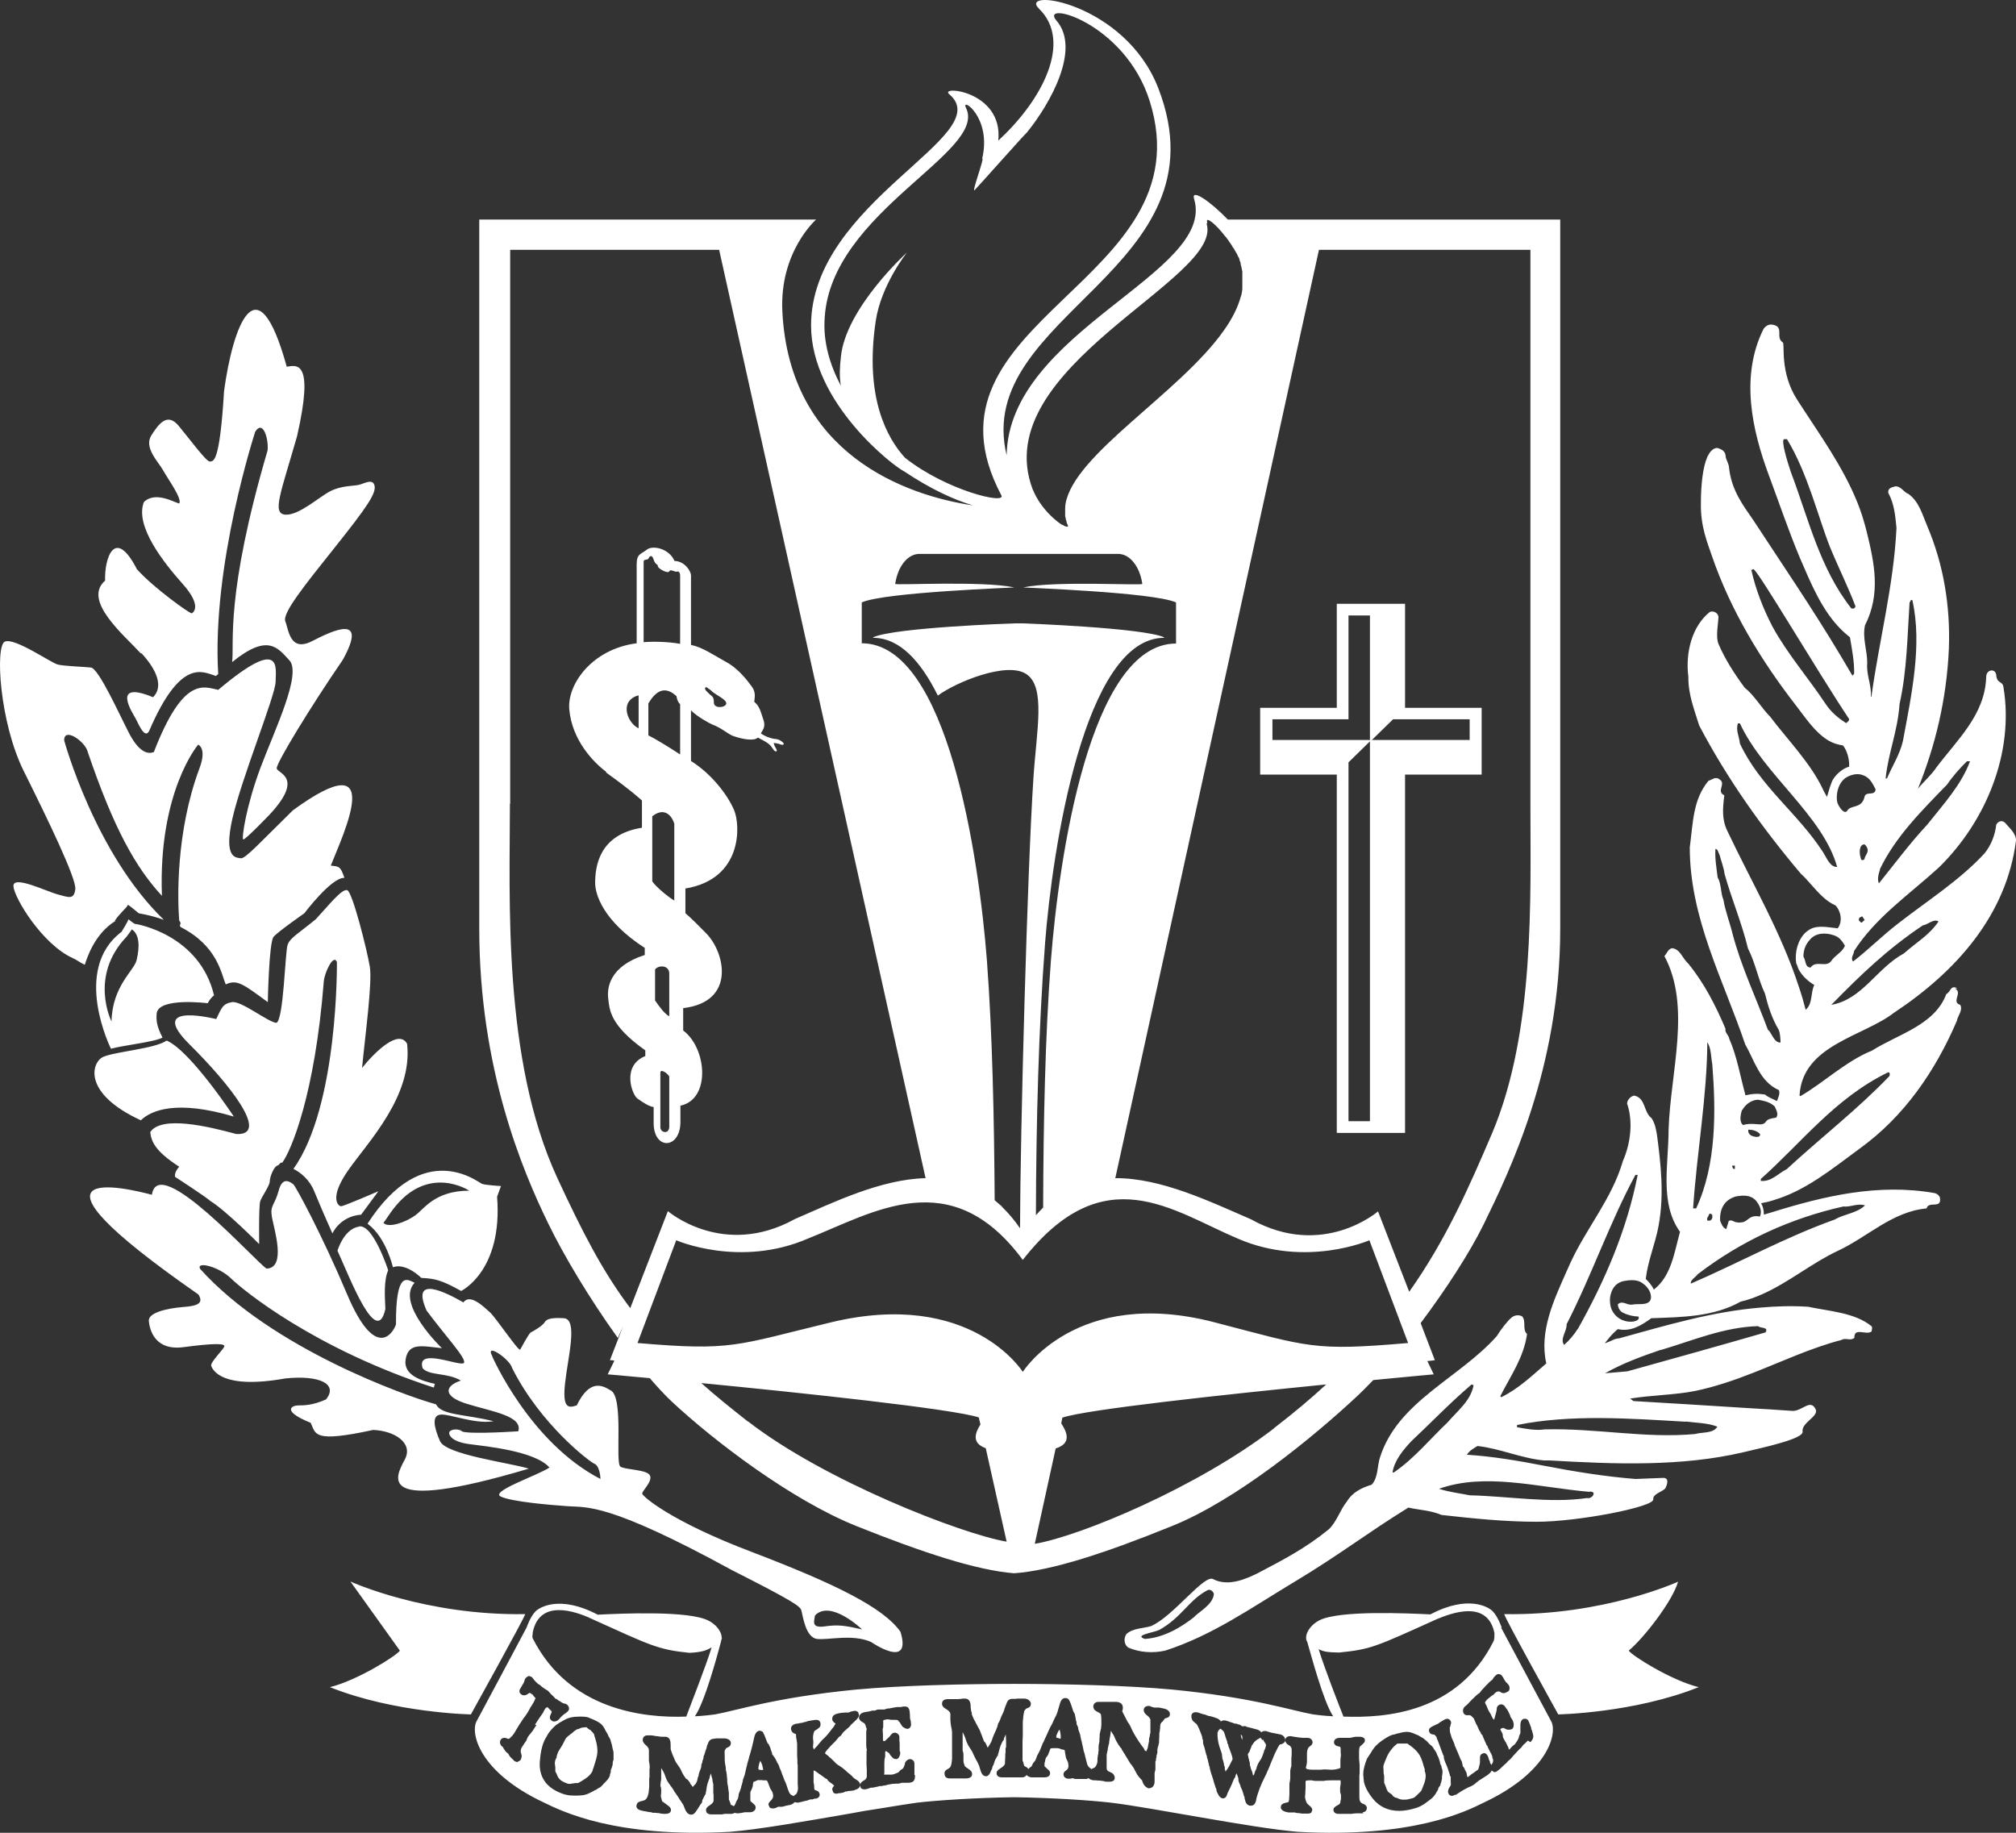 <svg width="77" height="70" viewBox="0 0 77 70" fill="none" xmlns="http://www.w3.org/2000/svg">
<rect x="0" y="0" width="77" height="70" fill="#333333" stroke="none"/>
<path d="M48.6 28.263V27.472H51.505V23.507H52.324V28.263H48.6ZM53.207 27.472H56.133V28.263H52.398L53.207 27.472ZM52.324 42.823H51.505V29.117L52.324 28.315V42.833V42.823ZM51.058 43.27H53.665V29.585H56.591V27.035H53.665V23.06H51.058V27.035H48.131V29.585H51.058V43.27ZM5.217 36.672C5.121 37.078 4.291 37.65 4.259 39.014C4.259 39.014 3.387 37.286 4.834 35.777C4.93 35.652 4.972 35.59 5.036 35.496C5.323 35.683 5.345 36.141 5.217 36.672ZM7.93 38.327C7.93 38.327 8.005 38.15 8.175 38.015C7.622 35.694 5.217 35.288 5.164 35.288C5.121 35.288 4.908 35.111 4.908 35.111C4.908 35.111 4.876 35.215 4.642 35.59C2.727 37.036 4.238 40.054 4.238 40.054C4.738 39.919 5.919 39.794 6.207 39.628C5.994 39.211 5.962 38.993 5.983 38.712C6.047 38.077 7.93 38.316 7.93 38.316M18.805 51.804C18.497 51.242 19.476 51.908 19.561 52.251C20.636 54.395 22.508 55.821 22.7 55.904C22.891 55.977 22.934 56.373 22.934 56.487C20.231 55.092 18.805 51.814 18.805 51.814M31.127 61.701C31.723 61.076 32.926 62.232 32.926 62.232C32.277 62.086 32.021 62.044 31.5 62.117C30.978 62.19 31.096 61.93 31.127 61.701ZM17.635 54.655C17.454 54.541 17.156 54.603 17.156 54.728C17.156 54.853 17.305 55.072 17.922 55.155C18.539 55.238 20.433 55.415 20.987 56.05C20.518 56.362 18.688 56.966 19.135 57.163C19.582 57.361 20.976 57.476 21.7 57.528C22.423 57.58 23.221 57.382 27.946 59.963C30.351 61.181 30.553 61.347 30.606 61.503C30.659 61.67 30.755 62.533 31.202 62.596C31.649 62.648 32.543 62.398 33.266 62.71C33.266 62.71 34.841 63.803 34.394 62.325C33.745 61.399 31.904 60.494 28.744 59.286C25.584 58.09 24.541 57.143 24.53 57.049C24.509 56.955 24.924 56.591 24.828 56.362C24.732 56.123 23.913 56.144 23.7 56.019C23.477 55.894 23.849 53.313 23.306 53.094C23.03 52.928 22.53 52.636 22.029 53.677C21.71 53.781 21.476 53.802 21.583 52.824C21.689 51.846 22.083 50.389 21.54 50.347C20.997 50.316 20.87 50.389 20.795 50.513C20.721 50.638 20.348 50.857 20.274 50.888C20.199 50.93 19.923 51.45 19.869 51.544C19.816 51.637 18.954 50.347 18.72 50.128C18.475 49.91 17.954 49.389 17.699 49.743C17.06 49.379 15.666 48.651 16.294 50.056C17.018 51.034 17.826 51.887 17.72 52.054C17.603 52.22 15.868 51.429 16.145 52.262C16.411 52.553 17.092 52.418 17.603 52.73C16.986 52.928 16.89 53.334 17.858 53.625C18.805 53.916 19.976 54.083 19.795 54.666C19.146 54.707 17.826 54.77 17.635 54.666M5.377 42.791C5.781 42.396 6.76 42.001 8.931 42.646C8.931 42.646 7.281 40.138 6.366 39.742C5.93 40.054 4.366 40.169 3.94 40.367C3.504 40.564 3.121 41.751 5.387 42.791M22.657 66.197C22.657 66.197 22.657 66.176 22.604 66.134L22.583 66.113L22.561 66.082C22.561 66.082 22.54 66.072 22.519 66.061C22.476 66.041 22.466 66.03 22.466 66.02C22.455 66.02 22.434 65.999 22.402 65.968C22.402 65.968 22.338 65.968 22.274 65.978C22.232 65.978 22.168 65.999 22.083 66.041H22.051C21.994 66.075 21.948 66.106 21.912 66.134L21.87 66.176C21.636 66.353 21.625 66.353 21.551 66.509L21.487 66.634L21.444 66.707L21.391 66.79L21.317 66.915C21.317 66.915 21.306 66.936 21.263 67.071V67.112C21.263 67.112 21.242 67.165 21.231 67.175L21.2 67.258V67.289C21.2 67.289 21.178 67.331 21.2 67.404V67.445L21.21 67.487C21.21 67.487 21.21 67.515 21.21 67.57V67.643C21.21 67.643 21.21 67.674 21.242 67.716C21.263 67.747 21.263 67.758 21.274 67.789C21.327 67.914 21.38 67.997 21.572 68.08C21.668 68.122 21.7 68.132 21.742 68.132C21.764 68.132 21.795 68.132 21.838 68.122C21.881 68.115 21.927 68.108 21.976 68.101H22.029H22.072C22.108 68.087 22.146 68.066 22.189 68.039C22.189 68.039 22.221 68.018 22.242 68.007C22.455 67.883 22.583 67.758 22.636 67.622C22.636 67.591 22.657 67.55 22.668 67.518L22.71 67.383C22.796 67.123 22.828 66.967 22.817 66.821C22.806 66.644 22.774 66.519 22.721 66.353C22.7 66.29 22.7 66.29 22.689 66.228M4.387 35.163C4.557 34.903 4.813 34.695 4.876 34.58C4.834 34.487 5.111 34.726 5.302 34.882C5.664 34.945 5.972 35.028 6.26 35.132C3.621 32.593 2.45 28.274 2.45 28.274C2.45 27.785 3.163 28.263 3.323 28.638C4.355 31.687 5.196 33.144 6.185 34.216C6.036 30.23 7.569 28.44 7.569 28.44C7.569 28.44 7.909 28.565 7.622 29.335C6.707 31.781 6.781 34.362 6.845 35.163C6.973 35.298 6.802 35.319 6.909 35.413C8.313 36.131 8.452 37.203 8.622 37.598C9.058 37.39 9.303 37.598 10.229 38.275C10.229 38.275 10.271 35.975 10.452 35.777C10.623 35.579 11.623 34.882 11.623 34.882C11.623 34.882 12.666 33.498 13.155 33.529C13.006 33.102 12.974 33.092 12.634 33.061C13.123 31.823 14.804 28.315 11.187 30.948C9.973 32.135 9.367 32.811 9.197 32.78C9.026 32.749 8.526 32.811 8.877 31.261C9.229 29.71 10.527 26.546 10.527 26.036C10.527 25.526 10.814 24.257 8.335 26.348C7.781 26.234 7.005 25.807 5.877 28.721C5.611 28.836 5.27 28.669 4.919 27.982C4.568 27.306 3.77 25.526 3.472 25.495C3.185 25.464 2.461 25.443 2.206 25.381C1.95 25.318 0.556 24.34 0.184 24.506C-0.189 24.673 -0.018 27.587 0.907 29.45C1.833 31.312 2.929 33.571 2.876 33.966C2.823 34.362 2.642 34.279 2.216 34.164C1.78 34.05 0.482 33.404 0.514 33.852C0.546 34.299 1.61 36.058 2.77 36.589C2.972 36.682 3.004 36.735 3.238 36.849C3.312 36.63 3.589 35.683 4.408 35.173M29.031 67.248C29.031 67.248 29.031 67.248 29.031 67.269C28.999 67.331 28.957 67.508 28.967 67.56C28.967 67.591 28.989 67.591 29.063 67.602H29.148C29.148 67.602 29.148 67.539 29.127 67.487C29.127 67.435 29.084 67.331 29.042 67.258M19.486 30.698V9.541H27.467L35.352 44.998C33.649 45.039 31.851 45.913 30.361 46.559C27.616 48.078 25.509 46.257 25.509 46.257L24.073 49.962C22.998 48.536 22.232 47.027 21.285 44.987C19.188 40.45 19.476 34.268 19.476 30.698M32.915 23.008C33.798 22.612 38.789 22.446 38.736 22.435C37.512 22.175 34.181 22.363 34.192 22.3C34.288 21.645 34.66 21.155 35.118 21.155H42.705C43.162 21.155 43.535 21.645 43.63 22.3C43.641 22.373 40.31 22.175 39.087 22.435C39.033 22.446 44.024 22.612 44.918 23.008V24.579C41.619 24.579 40.438 32.832 40.14 36.672C39.917 39.607 39.853 42.833 39.842 46.122C39.746 46.215 39.661 46.309 39.566 46.413C39.576 42.791 39.672 39.211 39.917 36.006C40.193 32.447 41.417 24.361 44.46 24.361V24.34C43.641 23.976 39.119 23.809 39.065 23.809C38.98 23.809 38.831 23.809 38.746 23.809C38.693 23.809 34.171 23.965 33.351 24.34V24.361C34.362 24.361 35.171 25.256 35.82 26.567C36.522 26.047 38.438 25.266 39.182 25.734C39.959 26.213 39.587 27.899 39.47 29.731C39.236 33.311 38.97 43.176 38.959 46.913C38.746 46.6 38.523 46.34 38.289 46.111C38.278 46.101 38.267 46.08 38.257 46.07C38.172 45.997 38.076 45.913 37.991 45.841C37.969 42.646 37.906 39.513 37.693 36.662C37.395 32.822 36.203 24.569 32.915 24.569V22.997V23.008ZM34.554 17.471C33.894 16.743 33.011 15.192 33.447 12.268C33.649 10.884 34.639 9.645 34.639 9.645C34.639 9.645 32.298 11.768 32.117 13.631C32.074 14.027 32.053 14.38 32.117 14.734C31.713 13.964 31.425 13.079 31.5 12.112C31.766 8.074 37.735 5.805 36.895 4.119C36.682 3.682 37.895 4.473 37.512 6.065C37.629 5.961 37.097 7.377 37.225 7.262C37.342 7.148 39.097 5.17 39.225 5.056C40.119 3.953 41.289 1.871 40.353 0.789C39.661 -0.012 42.971 0.831 43.918 3.88C46.078 10.821 34.692 12.195 38.246 18.918C38.438 19.282 36.139 18.73 34.564 17.482M46.11 8.5C46.078 8.396 46.11 8.376 46.205 8.428C46.312 8.49 46.482 8.646 46.674 8.875C46.727 8.948 46.791 9.021 46.855 9.094C46.855 9.094 46.855 9.104 46.865 9.114C46.897 9.146 46.918 9.187 46.95 9.229C46.95 9.239 46.95 9.25 46.972 9.26C46.993 9.291 47.014 9.323 47.035 9.354C47.035 9.364 47.057 9.375 47.057 9.395C47.078 9.427 47.099 9.468 47.131 9.5C47.131 9.51 47.142 9.531 47.153 9.541C47.174 9.572 47.184 9.604 47.206 9.635C47.206 9.645 47.216 9.656 47.227 9.666C47.248 9.708 47.27 9.749 47.28 9.781C47.28 9.791 47.291 9.801 47.301 9.812C47.323 9.843 47.333 9.885 47.344 9.916C47.344 9.916 47.344 9.926 47.344 9.937C47.365 9.978 47.376 10.02 47.387 10.062C47.387 10.062 47.387 10.082 47.387 10.093C47.397 10.134 47.408 10.176 47.419 10.218C47.429 10.27 47.44 10.322 47.45 10.374C47.45 10.395 47.45 10.415 47.45 10.436C47.45 10.467 47.45 10.509 47.45 10.54C47.45 10.561 47.45 10.592 47.45 10.613V10.696C47.45 10.696 47.45 10.748 47.45 10.78C47.45 10.811 47.45 10.832 47.45 10.863C47.45 10.894 47.45 10.915 47.45 10.946C47.45 10.967 47.45 10.988 47.45 11.019C47.45 11.05 47.45 11.081 47.44 11.113C47.44 11.133 47.44 11.154 47.429 11.175C47.429 11.206 47.419 11.248 47.408 11.279C47.408 11.29 47.408 11.3 47.397 11.31C47.28 11.747 47.057 12.184 46.737 12.632C45.035 15.036 41.002 17.357 40.694 19.261C40.694 19.261 40.683 19.355 40.683 19.396C40.683 19.396 40.683 19.407 40.683 19.417C40.683 19.449 40.683 19.49 40.683 19.532V19.563C40.683 19.563 40.683 19.636 40.683 19.667C40.683 19.667 40.683 19.688 40.683 19.698C40.683 19.73 40.694 19.761 40.704 19.792C40.704 19.802 40.704 19.813 40.704 19.823C40.715 19.855 40.725 19.886 40.736 19.917C40.736 19.927 40.736 19.938 40.736 19.948C40.757 19.99 40.768 20.031 40.789 20.073C40.789 20.083 40.8 20.094 40.789 20.104C40.789 20.104 40.789 20.115 40.779 20.115H40.757C40.757 20.115 40.757 20.115 40.736 20.115C40.736 20.115 40.715 20.115 40.715 20.104C40.715 20.104 40.704 20.104 40.694 20.104C40.683 20.104 40.662 20.094 40.651 20.083C40.651 20.083 40.63 20.083 40.63 20.073C40.619 20.063 40.598 20.052 40.576 20.042C40.576 20.042 40.566 20.042 40.555 20.042C40.534 20.021 40.502 20.011 40.481 19.99C40.204 19.792 39.821 19.428 39.566 18.949C39.523 18.866 39.48 18.772 39.438 18.678C37.693 14.027 46.727 10.665 46.088 8.552M58.453 9.541V30.698C58.453 34.268 58.634 39.388 56.995 43.27C56.101 45.362 55.229 47.35 53.824 49.337L52.633 46.267C52.633 46.267 50.526 48.099 47.78 46.569C46.237 45.903 44.354 44.987 42.598 44.998L50.377 9.541H58.464H58.453ZM46.386 50.503C41.108 49.129 39.065 52.397 39.065 52.397C39.065 52.397 37.086 49.223 31.745 50.503C28.084 51.388 27.978 51.606 24.349 51.294L25.828 47.37C25.828 47.37 28.254 48.432 30.851 47.308C33.373 46.309 36.32 44.404 39.065 48.12C42.162 44.155 44.79 46.257 47.28 47.308C49.877 48.432 52.303 47.37 52.303 47.37L53.782 51.294C50.153 51.606 50.026 51.45 46.386 50.503ZM48.663 54.551C45.748 56.799 41.258 58.672 39.523 58.964L40.321 55.321C40.959 55.124 40.736 54.676 40.534 54.364L40.576 54.145C41.47 53.833 46.791 53.261 50.653 52.876C50.057 53.427 49.398 53.979 48.653 54.551M28.563 54.291C27.903 53.771 27.307 53.292 26.786 52.824C30.627 53.198 36.331 53.802 37.384 54.135L37.448 54.406C37.257 54.707 37.086 55.113 37.65 55.311L38.448 58.881C36.724 58.589 31.479 56.549 28.574 54.291M23.604 51.086L23.796 50.659L23.296 51.95C23.349 51.95 23.402 51.95 23.466 51.97L23.211 52.491C23.211 52.491 23.838 52.543 24.817 52.636C25.105 52.969 25.392 53.282 25.658 53.531C27.275 55.04 30.223 57.288 32.713 58.287C35.214 59.286 37.278 59.973 38.736 60.088C40.193 59.984 42.268 59.297 44.758 58.287C47.248 57.288 50.196 54.853 51.813 53.344C52.015 53.157 52.228 52.938 52.452 52.709C53.835 52.574 54.761 52.491 54.761 52.491L54.516 51.981C54.612 51.981 54.708 51.96 54.803 51.95L54.261 50.534C55.229 49.244 56.133 47.849 56.665 46.767C57.644 44.758 59.592 40.793 59.592 35.465C59.592 30.137 59.592 8.386 59.592 8.386H46.897C46.237 7.699 45.471 7.168 45.61 7.605C46.45 10.436 38.533 12.642 38.448 17.388C37.15 12.008 46.929 10.29 44.237 3.359C42.96 0.081 38.863 -0.481 39.683 0.331C40.981 1.59 39.8 3.838 38.129 5.368C38.321 3.463 35.852 3.255 36.256 3.599C38.129 5.17 30.989 7.689 30.978 12.424C30.978 15.4 34.149 17.825 34.532 18.002C35.543 18.678 36.426 19.084 37.161 19.303C34.575 18.918 30.159 17.336 29.882 11.903C29.765 9.614 31.17 8.386 31.17 8.386H18.305V35.465C18.305 40.804 19.954 44.706 20.933 46.715C21.519 47.932 22.53 49.618 23.594 51.096M24.349 26.567H24.392V27.816C23.987 27.639 23.626 26.806 24.349 26.567ZM24.583 21.457C24.583 21.332 24.732 21.416 24.775 21.322C24.807 21.239 24.902 21.166 24.966 21.374C25.03 21.582 25.126 21.53 25.126 21.624C25.126 21.717 25.52 21.925 25.562 21.821C25.605 21.717 25.796 21.863 25.849 21.832C25.903 21.811 25.977 21.842 25.977 21.988V24.59C25.52 24.506 24.902 24.496 24.583 24.527V21.468V21.457ZM25.977 28.815C25.53 28.523 25.041 28.222 24.764 28.086V26.869C25.169 26.172 25.552 26.328 25.839 26.588C25.839 26.64 25.892 26.837 25.977 26.89V28.815ZM25.754 34.393C25.573 34.299 25.073 33.893 24.913 33.664V31.177C25.317 30.855 25.626 31.063 25.754 31.458V34.393ZM25.562 38.816C25.381 38.722 25.179 38.441 25.02 38.212V37.026C25.158 36.849 25.562 36.859 25.562 37.182V38.826V38.816ZM25.562 43.031C25.562 43.333 25.222 43.27 25.222 43.052V40.97C25.222 40.804 25.498 40.991 25.562 41.116V43.031ZM26.967 26.234L27.158 26.369C27.254 26.484 27.488 26.588 27.637 26.713C27.797 26.837 27.754 26.931 27.627 26.983C27.499 27.025 27.254 27.025 27.265 26.806C27.265 26.588 27.169 26.588 27.095 26.505C26.999 26.411 26.86 26.307 26.967 26.244M23.147 29.502C24.158 30.23 24.519 30.574 24.519 30.574V31.614C22.86 31.875 22.732 33.123 22.732 33.727C22.732 34.143 23.019 35.163 24.626 36.204V36.474C23.264 36.911 23.179 37.744 23.232 38.15C23.285 38.566 23.285 39.149 24.647 40.117V40.335C23.732 40.7 24.136 41.813 24.349 41.959C24.562 42.105 24.764 42.25 24.966 42.282V42.937C24.998 43.926 25.956 43.884 25.988 42.895C25.988 42.875 25.988 42.25 25.988 42.229C27.148 41.99 27.009 40.044 26.094 39.357V38.504C28.116 38.264 27.69 36.391 26.988 35.663C26.328 34.986 26.179 34.882 26.179 34.882V33.935C28.382 33.571 28.276 31.5 28.041 30.948C27.808 30.386 27.19 29.564 26.392 29.065V27.129C26.616 27.368 27.105 27.628 27.201 27.67C27.52 27.785 27.754 27.993 27.967 28.097C28.393 28.253 28.818 28.305 28.946 28.17C29.265 28.336 29.404 28.409 29.51 28.586C29.616 28.763 29.723 28.711 29.638 28.586C29.563 28.471 29.552 28.378 29.552 28.378C29.659 28.378 29.787 28.419 29.829 28.44C29.882 28.461 29.989 28.44 29.904 28.357C29.776 28.242 29.691 28.232 29.606 28.222C29.521 28.222 29.255 28.149 29.063 28.014C29.095 27.909 29.265 27.795 29.159 27.493C29.052 27.191 29.02 26.973 28.808 26.806C28.818 26.671 28.882 26.453 28.723 26.234C28.563 26.015 28.212 25.537 27.722 25.276C27.233 25.006 26.839 24.725 26.392 24.631V21.988C26.392 21.79 26.126 21.426 25.764 21.426C25.552 20.937 24.924 20.822 24.711 20.989C24.498 21.166 24.317 21.134 24.317 21.551V24.569C22.615 24.787 21.668 26.13 21.742 27.077C21.838 28.274 22.689 29.137 23.157 29.481M5.409 24.954C6.058 25.662 6.217 26.265 5.845 26.629C4.206 25.953 5.079 27.254 5.185 27.451C5.291 27.649 5.526 28.242 5.696 27.92C6.92 25.068 7.771 25.682 8.25 25.818C8.282 25.786 8.303 25.766 8.335 25.745C8.079 21.582 9.75 16.483 9.75 16.483C10.069 16.004 10.271 16.836 10.218 17.211C8.601 22.727 8.952 24.548 8.867 25.287C10.229 24.184 10.601 24.735 11.048 25.214C11.538 25.724 10.505 27.847 9.952 29.314C9.399 30.792 9.218 32.041 9.292 32.062C9.367 32.083 10.314 31.094 10.314 31.094C11.633 29.668 10.591 29.543 10.569 29.346C10.548 29.148 11.889 26.952 13.091 25.204C14.059 23.455 12.772 24.049 11.921 24.486C11.069 24.923 11.027 24.049 10.899 23.736C10.771 23.424 11.612 22.383 12.815 20.874C14.017 19.365 14.379 18.835 14.304 18.543C14.23 18.252 13.879 18.491 13.687 18.522C13.506 18.564 13.038 18.543 12.612 18.762C12.187 18.98 11.421 19.688 10.899 19.657C10.378 19.615 10.718 18.855 11.346 16.66C12.017 13.714 11.325 13.954 10.952 14.006C9.803 9.843 8.888 12.518 8.558 14.932C8.388 17.752 8.143 17.607 8.016 17.627C7.888 17.648 7.249 16.774 6.824 16.264C6.398 15.754 6.079 16.16 5.781 16.628C5.483 17.097 6.058 17.648 6.228 17.96C6.398 18.273 6.973 19.053 6.845 19.23C6.675 19.199 5.93 18.741 5.494 19.178C5.142 20.104 6.27 21.509 6.994 22.321C7.718 23.143 7.388 23.393 7.324 23.424C7.271 23.455 5.855 22.446 5.228 21.738C4.376 20.083 3.983 21.343 4.015 22.175C3.142 22.935 4.727 24.246 5.377 24.954M15.453 55.758C15.134 56.373 14.219 57.871 20.199 56.092C19.444 55.862 17.028 55.561 16.805 55.04C16.581 54.52 16.486 54.083 16.805 54.031C17.135 53.979 18.124 54.406 18.848 54.281C17.784 54.01 16.858 54.062 16.656 53.636C15.507 53.323 10.378 51.502 7.643 48.463C7.483 48.161 8.356 48.37 8.824 48.827C9.282 49.275 11.995 51.502 16.549 52.99C16.592 53.011 16.581 52.897 16.613 52.855C16.102 52.74 15.379 52.522 15.496 51.898C15.613 51.273 16.113 51.408 16.879 51.492C16.879 51.492 15.092 49.785 15.836 48.994C15.56 48.869 15.113 48.494 15.124 50.586C15.007 50.93 14.336 51.981 13.261 49.441C12.272 47.1 11.293 45.31 11.208 45.237C11.123 45.175 10.793 44.883 10.644 45.476C10.484 46.059 10.303 46.028 10.388 46.496C10.473 46.965 10.942 48.422 10.186 48.453C9.793 48.234 6.036 43.978 5.802 45.633C4.791 45.362 0.141 44.269 7.579 49.441C7.771 49.754 7.601 49.879 6.983 49.92C6.366 49.972 5.643 50.139 5.685 50.461C5.717 50.784 5.909 51.606 7.026 51.45C8.133 51.304 8.59 51.304 8.569 51.419C8.548 51.533 8.005 52.043 8.069 52.178C8.133 52.314 8.452 53.084 10.899 52.647C12.219 52.511 12.921 52.865 12.453 53.448C11.942 53.677 11.612 53.677 11.389 53.677C11.165 53.677 10.718 53.875 11.867 54.343C12.07 54.78 11.953 55.113 14.251 54.614C15.07 54.645 15.794 55.113 15.464 55.738M13.389 60.41L15.273 63.043C15.155 63.231 13.655 64.178 12.602 64.438C15.07 65.427 17.986 65.479 17.986 65.479C17.986 65.479 20.008 61.836 20.061 61.649C16.252 61.711 13.4 60.41 13.4 60.41M48.227 66.467C48.227 66.467 48.195 66.426 48.174 66.405C48.163 66.405 48.153 66.384 48.142 66.363C48.11 66.394 48.068 66.415 48.025 66.436L47.993 66.457C47.993 66.457 47.897 66.53 47.865 66.592C47.865 66.603 47.844 66.613 47.834 66.634C47.812 66.665 47.802 66.675 47.802 66.686C47.802 66.717 47.77 66.769 47.738 66.852C47.738 66.883 47.716 66.915 47.663 66.988C47.663 66.988 47.663 67.008 47.663 67.029C47.663 67.029 47.663 67.05 47.684 67.112V67.154L47.706 67.185V67.237C47.706 67.237 47.727 67.269 47.738 67.341V67.404L47.759 67.477C47.766 67.525 47.787 67.588 47.823 67.664C47.823 67.664 47.855 67.768 47.865 67.841V67.81C47.865 67.81 47.887 67.789 47.897 67.778L47.919 67.716C47.919 67.716 47.919 67.685 47.961 67.602L47.993 67.539C47.993 67.539 47.993 67.529 47.993 67.508L48.025 67.425C48.057 67.341 48.099 67.279 48.174 67.165C48.174 67.165 48.192 67.123 48.227 67.04C48.227 67.04 48.248 66.988 48.248 66.977C48.27 66.925 48.28 66.894 48.28 66.894V66.863L48.302 66.832L48.323 66.779C48.344 66.707 48.355 66.686 48.355 66.655C48.355 66.644 48.355 66.613 48.291 66.53C48.27 66.499 48.259 66.478 48.248 66.436M17.922 45.476C16.613 45.476 16.198 46.174 15.868 46.413C15.517 46.673 14.836 46.923 14.645 46.704C14.709 46.632 14.921 46.298 15.007 46.194C16.347 44.425 17.922 45.476 17.922 45.476ZM14.049 46.746C14.751 47.266 15.007 48.401 15.007 48.401C15.209 48.318 15.602 48.349 16.092 48.807C16.603 48.838 16.826 48.869 17.613 49.306C17.613 49.306 19.21 48.547 18.986 45.705L19.135 45.3C19.135 45.3 18.571 45.268 18.412 45.216C18.263 45.164 16.177 43.426 14.038 46.736M13.825 40.825C13.943 39.576 14.23 37.505 14.123 36.911C14.028 36.329 13.464 34.06 13.261 33.998C13.059 33.935 12.559 34.57 12.059 35.111C11.357 35.683 11.08 35.819 10.984 36.089C10.889 36.36 10.835 38.941 10.559 39.066C10.239 39.045 9.218 38.212 8.856 38.275C8.494 38.337 8.452 38.525 8.26 38.92C7.835 38.826 5.696 38.358 7.239 39.888C8.782 41.418 10.325 43.374 9.026 43.312C7.952 43.02 6.164 42.594 5.738 43.239C5.781 43.593 5.909 43.957 6.845 44.561C6.643 44.779 6.685 44.946 6.685 44.946C6.685 44.946 7.93 45.757 8.037 45.872C8.622 46.226 9.899 47.516 9.899 47.516C9.899 47.516 9.878 46.049 9.941 45.872C10.005 45.695 10.303 45.279 10.303 45.123C10.303 44.967 10.452 44.55 10.612 44.509C10.654 44.509 10.697 44.384 10.782 44.404C11.112 43.957 12.027 41.834 12.368 37.473C12.399 37.14 12.74 36.412 12.868 36.745C12.868 36.745 12.932 42.229 11.208 44.644C11.495 44.789 11.825 45.06 12.006 45.508C12.325 46.288 12.697 47.11 12.697 47.11C12.697 47.11 12.974 46.455 13.793 46.392L14.453 45.497C14.453 45.497 13.134 46.07 13.027 46.07C12.921 46.07 12.549 45.757 13.315 44.675C14.07 43.603 15.773 41.844 15.549 39.867C15.23 39.284 14.315 40.179 13.815 40.804M72.169 41.095C70.967 42.354 69.551 43.447 68.243 44.654C67.923 44.81 67.657 45.143 67.253 45.102V45.029C68.817 43.634 70.084 41.948 72.105 40.96C72.201 40.939 72.18 41.043 72.169 41.095ZM70.403 46.08C70.69 46.111 70.945 45.945 71.233 46.038C70.924 46.34 70.445 46.361 70.073 46.58C68.179 47.256 66.391 48.245 64.582 49.025C64.55 48.89 64.774 48.775 64.838 48.671C66.519 47.381 68.402 46.528 70.403 46.08ZM65.401 46.444C65.412 46.528 65.37 46.611 65.295 46.621H65.221C65.157 46.528 65.263 46.465 65.274 46.382C65.306 46.319 65.412 46.382 65.401 46.434M65.21 39.805C65.359 40.034 65.348 40.367 65.401 40.658C65.54 42.448 65.561 44.477 64.784 46.153H64.667C64.816 43.978 65.199 41.865 65.21 39.815M66.306 45.695C66.572 45.653 66.859 45.622 67.072 45.861C67.2 46.028 67.317 46.226 67.221 46.465C66.806 46.382 66.774 46.652 66.54 46.684C66.189 46.736 66.189 46.548 66.029 46.632L65.933 46.944C65.806 46.902 65.742 46.736 65.699 46.621C65.678 46.174 65.859 45.82 66.306 45.695ZM66.263 44.529V44.644C66.178 44.665 66.168 44.571 66.157 44.519H66.263V44.529ZM67.221 43.301C67.253 43.416 67.125 43.437 67.04 43.416C66.923 43.405 66.795 43.343 66.774 43.218V43.145C66.923 43.145 67.115 43.187 67.221 43.312M66.551 42.386C66.678 42.167 66.891 42.021 67.136 42.001C67.381 42.042 67.615 42.094 67.785 42.261C67.838 42.386 67.945 42.552 67.838 42.687C67.328 42.75 67.54 42.875 67.306 42.937C67.168 42.968 66.891 42.875 66.572 42.968C66.423 42.843 66.476 42.562 66.54 42.386M62.337 49.827C62.135 49.858 61.965 49.65 61.794 49.816C61.794 49.941 61.879 50.097 61.996 50.139C62.177 50.232 62.369 50.274 62.582 50.284C62.635 50.399 62.496 50.451 62.401 50.472C62.145 50.513 61.879 50.42 61.709 50.243C61.518 50.045 61.475 49.806 61.496 49.545C61.55 49.233 61.688 49.015 61.996 48.931C62.209 48.89 62.486 48.859 62.677 48.973C62.89 49.098 63.06 49.306 63.06 49.556C63.029 49.899 62.592 49.775 62.348 49.827M60.262 50.753C60.124 50.971 59.953 51.179 59.741 51.367C59.57 51.127 59.847 50.867 59.836 50.576C60.794 48.713 61.475 46.704 62.465 44.873H62.55C62.135 46.996 61.283 48.942 60.262 50.763M63.422 51.565C64.657 51.2 65.827 50.69 67.147 50.649C67.242 50.742 67.562 50.669 67.434 50.888C65.668 51.398 63.922 51.887 62.156 52.376L61.305 52.449C61.965 52.074 62.699 51.804 63.433 51.554M64.38 54.291C64.752 54.343 65.231 54.343 65.593 54.489C65.433 54.759 65.029 54.687 64.742 54.77C62.826 54.947 60.975 54.541 58.996 54.593C58.666 54.645 58.272 54.572 57.942 54.51V54.426C59.996 54.01 62.262 54.177 64.391 54.301M55.293 54.322C54.612 54.968 54.026 55.696 53.239 56.237H53.186C53.26 55.779 53.58 55.394 53.899 55.051C54.686 54.312 55.378 53.583 56.208 52.876L56.282 52.907C56.176 53.5 55.676 53.875 55.293 54.322ZM60.677 56.976C61.028 56.924 60.826 57.267 60.613 57.215C59.198 57.424 57.602 57.143 56.144 57.111C55.772 57.038 55.335 56.986 54.963 56.862C56.719 56.237 58.708 56.799 60.677 56.976ZM45.631 61.742C45.141 62.138 44.45 62.554 43.726 62.596C43.3 62.45 44.024 62.367 44.279 62.252C45.163 61.753 45.397 61.108 46.142 60.723C46.259 60.702 46.333 60.785 46.365 60.879C46.322 61.264 45.897 61.493 45.631 61.732M67.53 39.347C67.072 38.108 66.498 36.911 66.168 35.642C66.072 35.246 65.891 34.778 65.827 34.372C65.71 34.091 65.753 33.769 65.604 33.508C65.561 33.144 65.497 32.801 65.519 32.426C65.604 32.405 65.636 32.582 65.678 32.655C65.742 32.894 65.838 33.134 65.87 33.383C66.136 34.331 66.529 35.257 66.763 36.225C67.051 36.787 67.147 37.39 67.413 37.952C67.53 38.431 67.679 38.899 67.934 39.326C67.998 39.482 67.998 39.648 68.008 39.815C67.774 39.846 67.668 39.461 67.54 39.336M69.158 36.953C68.934 36.953 68.977 36.672 68.881 36.537C68.881 36.277 68.966 36.069 69.126 35.892C69.349 35.621 69.732 35.611 70.052 35.725C70.254 35.788 70.36 35.944 70.466 36.12C70.371 36.37 70.084 36.485 69.934 36.714C69.743 36.964 69.349 36.662 69.158 36.953ZM70.179 30.657C70.105 30.397 70.19 29.876 70.541 29.679C70.733 29.575 70.967 29.523 71.18 29.616C71.424 29.71 71.531 29.939 71.637 30.147C71.616 30.428 71.254 30.189 71.211 30.449C71.105 30.896 70.679 30.73 70.552 30.969C70.445 31.115 70.243 30.844 70.179 30.657ZM69.626 32.541C68.647 31.032 67.232 30.053 66.455 28.399C66.434 28.138 66.285 27.889 66.38 27.628H66.455C67.359 29.585 69.626 31.146 70.169 33.113C69.892 33.113 69.785 32.79 69.626 32.541ZM71.797 33.207C72.392 31.958 73.403 30.959 74.372 29.96C74.574 29.658 74.861 29.335 75.127 29.075H75.244C74.904 29.991 74.223 30.719 73.616 31.489C72.946 32.208 72.361 32.998 71.765 33.737C71.69 33.592 71.754 33.363 71.807 33.207M72.552 26.89C72.839 25.61 72.85 24.288 72.935 23.008C72.978 22.977 72.967 22.883 73.042 22.924C73.425 24.631 73.01 26.525 72.68 28.305C72.563 28.815 72.275 29.252 72.073 29.731H72.02C72.116 28.773 72.488 27.899 72.552 26.89ZM71.222 32.801C71.19 32.853 71.105 32.874 71.084 32.822C71.031 32.655 70.999 32.468 71.084 32.312C71.158 32.239 71.211 32.218 71.275 32.312C71.435 32.541 71.233 32.645 71.211 32.811M71.041 35.194C70.977 35.163 70.988 35.069 71.041 35.038L71.126 34.997L71.222 35.142C71.158 35.163 71.105 35.298 71.052 35.205M73.457 35.34C73.659 35.298 73.861 35.08 74.042 35.194C73.68 35.725 73.201 35.985 72.722 36.412C71.669 36.984 71.137 38.171 69.945 38.379C71.084 37.213 72.095 36.245 73.446 35.34M70.509 27.618C70.222 27.431 69.945 27.212 69.732 26.89C69.062 25.88 68.275 24.985 67.7 23.934C67.349 23.258 67.061 22.529 66.891 21.769L66.966 21.738C67.093 21.697 69.339 25.526 70.626 27.462C70.626 27.535 70.584 27.566 70.52 27.608M70.711 23.237C69.498 21.697 69.073 19.802 68.402 18.033C68.264 17.627 68.008 16.784 68.147 16.774H68.253C69.041 18.064 69.445 19.761 69.892 20.885C70.211 21.665 70.594 22.425 70.871 23.164C70.839 23.237 70.796 23.258 70.722 23.237M74.755 37.744C74.489 37.609 74.51 37.89 74.34 37.963C73.893 39.159 72.499 39.492 71.499 40.127C70.509 40.523 69.636 41.366 68.764 41.865L68.732 41.844C68.838 39.909 71.158 39.596 72.339 38.681C74.712 37.109 76.638 34.955 77 32.103C77 31.812 76.723 31.604 76.596 31.437C76.479 31.312 76.319 31.354 76.245 31.5C76.202 31.885 76.053 32.28 75.798 32.593C74.861 33.612 73.616 34.403 72.531 35.246C71.914 35.715 71.36 36.277 70.775 36.724C70.669 36.589 70.807 36.454 70.818 36.318C71.637 35.038 72.935 34.154 74.052 33.134C75.851 31.375 76.936 28.752 76.521 26.244C76.489 25.995 76.276 26.13 76.245 25.786C76.223 25.516 75.861 25.558 75.861 25.859C75.819 27.295 74.755 28.253 73.957 29.314C73.765 29.606 73.457 29.866 73.254 30.126C73.914 28.492 74.35 26.723 74.436 24.777C74.499 23.122 74.223 21.53 73.606 20.083C73.425 19.657 73.297 19.157 72.893 18.866C72.712 18.803 72.616 18.574 72.403 18.574C72.275 18.606 72.084 18.637 72.126 18.835C72.35 19.24 72.392 19.709 72.435 20.167C72.329 22.363 71.775 24.444 71.477 26.609H71.456C71.488 26.151 71.275 25.776 71.318 25.318C71.318 24.839 71.126 24.361 71.233 23.882C71.85 22.664 71.584 21.478 71.296 20.302C71.265 20.167 71.233 20.063 71.126 19.698C71.073 19.532 71.009 19.365 70.945 19.199C70.381 17.794 69.456 16.535 68.647 15.275C67.966 14.224 68.179 13.142 68.094 13.079C67.806 12.892 68.136 12.518 67.764 12.414C67.583 12.361 67.466 12.424 67.359 12.559C66.455 14.37 66.923 16.431 67.551 18.127C67.955 19.209 68.296 20.229 68.743 21.301C69.168 22.279 69.594 23.351 70.371 24.09C70.466 24.184 70.562 24.257 70.658 24.34C70.733 24.798 70.828 25.256 70.818 25.734L70.754 25.807C70.584 25.526 70.424 25.245 70.254 24.964C69.2 23.206 68.062 21.54 66.966 19.865C66.572 19.293 66.136 18.73 66.04 17.867C66.04 17.731 65.923 17.544 65.912 17.45C65.912 17.242 65.774 17.159 65.582 17.107C65.391 17.128 65.295 17.284 65.21 17.45C65.04 17.846 64.965 18.502 64.965 19.22C64.944 20.094 65.221 20.75 65.391 21.249C66.093 23.289 67.232 25.183 68.594 26.942C68.966 27.42 69.317 27.972 69.839 28.284C69.998 28.378 70.179 28.44 70.392 28.471C70.53 28.638 70.647 28.981 70.626 29.283C70.392 29.335 70.052 29.616 69.956 29.887C69.849 30.157 69.828 30.314 69.775 30.438C69.754 30.376 69.647 30.209 69.626 30.147C69.158 29.148 68.275 28.253 67.615 27.379C67.274 27.035 67.008 26.556 66.636 26.265C66.253 25.745 65.88 25.172 65.636 24.59C65.519 24.329 65.636 23.757 65.636 23.549C65.604 23.393 65.433 23.32 65.306 23.372C64.614 23.924 64.369 24.944 64.486 25.849C64.476 26.515 64.71 27.098 64.901 27.712C65.966 29.741 67.306 31.625 68.785 33.373C68.924 33.498 69.062 33.654 69.19 33.8C69.466 34.112 69.743 34.424 70.105 34.58C70.307 34.788 70.392 35.194 70.19 35.455C69.828 35.423 69.434 35.319 69.126 35.496C69.073 35.527 69.019 35.569 68.966 35.611C68.668 35.892 68.541 36.37 68.604 36.787C68.658 36.891 68.668 36.995 68.743 37.099C68.87 37.307 69.094 37.505 69.296 37.619C69.147 37.921 69.243 38.337 68.966 38.566C68.892 38.275 68.807 37.983 68.711 37.702C68.04 35.631 66.923 33.737 65.976 31.739C65.763 31.302 65.795 30.896 65.859 30.376C65.529 30.22 65.955 29.928 65.668 29.762C65.529 29.647 65.38 29.783 65.252 29.824C64.657 30.542 64.667 31.417 64.54 32.364C64.54 35.069 65.817 37.411 66.657 39.888C67.008 40.492 67.21 41.314 67.945 41.636C67.998 41.782 67.913 41.928 67.87 42.053C67.711 41.969 67.54 41.917 67.413 41.803C67.115 41.761 66.934 41.772 66.668 41.834C66.466 41.105 66.349 40.367 66.051 39.68C66.019 39.513 65.88 39.461 65.902 39.284C65.529 38.41 65.104 37.567 64.486 36.807C64.252 36.599 64.178 36.245 63.859 36.214C63.699 36.256 63.667 36.422 63.571 36.516C64.603 38.441 63.805 40.918 63.731 43.135C63.731 44.477 63.38 45.955 64.167 47.048C63.944 47.849 63.837 48.734 63.167 49.254C63.092 49.088 62.933 48.911 62.858 48.848C62.944 48.13 63.22 47.516 63.348 46.819C63.571 45.622 63.433 44.446 63.284 43.322C63.241 43.104 63.22 42.927 63.082 42.708C62.763 42.469 62.869 41.948 62.422 41.844C62.294 41.865 62.156 41.99 62.145 42.146C62.38 42.823 62.284 43.666 61.986 44.342C61.571 45.778 60.592 46.902 59.985 48.224C59.932 48.338 59.879 48.453 59.826 48.578C59.347 49.66 58.783 50.846 59.06 52.074C58.528 52.532 57.985 53.053 57.336 53.365L57.304 53.323C57.687 52.563 58.198 51.856 58.325 50.95C58.134 50.784 58.304 50.451 58.134 50.274C58.017 50.212 57.857 50.222 57.74 50.316C57.602 50.42 57.325 50.773 57.166 51.034C55.729 52.647 53.388 53.521 52.707 55.665C52.601 55.977 52.643 56.445 52.388 56.706C52.015 56.82 51.664 56.986 51.441 57.351C51.175 57.684 51.058 58.121 50.749 58.412C49.855 59.141 49.004 59.578 48.014 60.098C47.642 60.275 46.94 60.618 46.344 60.317C46.014 60.088 44.812 61.742 43.96 62.107C43.652 62.2 43.279 62.18 43.024 62.408C42.896 62.596 42.949 62.835 43.098 62.929C43.535 63.116 44.035 63.147 44.503 63.043C46.312 62.461 47.802 61.399 49.483 60.39C51.132 59.401 52.303 58.495 53.792 57.58C54.207 57.673 54.644 57.684 55.059 57.861C56.261 57.996 57.485 58.121 58.698 58.121C60.262 58.121 63.167 57.559 63.146 57.267C63.124 57.059 63.454 56.997 63.603 56.851C63.667 56.726 63.773 56.456 63.539 56.445L62.465 56.487C61.294 56.393 60.134 56.206 58.953 55.977C57.985 55.79 57.006 55.623 56.027 55.561C56.112 55.415 56.293 55.311 56.431 55.228C57.293 55.321 58.091 55.696 58.974 55.779C59.049 55.779 59.113 55.779 59.187 55.779C61.699 55.925 64.231 56.019 66.583 55.467C67.37 55.28 68.87 54.957 68.849 54.687C68.796 54.343 69.424 54.125 69.36 53.854C69.158 53.375 68.828 53.927 68.434 53.885C67.881 53.844 67.338 53.812 66.785 53.781C65.306 53.688 63.837 53.594 62.39 53.511L62.263 53.417C63.082 53.282 63.954 53.282 64.742 53.126C65.497 52.969 66.231 52.72 66.944 52.439C68.062 52.002 69.168 51.481 70.328 51.179C70.509 51.075 70.669 51.231 70.828 51.096C70.807 50.669 71.307 51.023 71.488 50.846C71.488 50.773 71.531 50.711 71.477 50.649C70.85 50.139 69.913 50.087 69.062 49.91C68.445 49.868 67.838 49.889 67.242 49.941C65.37 50.097 63.614 50.628 61.837 51.117C61.645 51.127 61.56 51.221 61.294 51.304C61.432 51.138 61.528 50.982 61.794 50.763C62.284 50.878 62.699 50.617 63.071 50.347C64.252 50.305 65.455 50.295 66.487 49.712C66.774 49.65 67.04 49.545 67.306 49.431C68.317 48.983 69.211 48.234 70.19 47.776C71.35 47.235 72.265 46.278 73.584 46.153C73.659 45.851 74.169 46.194 74.095 45.747C74.074 45.664 73.989 45.591 73.903 45.57C71.743 45.185 69.658 45.684 67.679 46.299C67.572 46.33 67.476 46.361 67.37 46.392C67.37 46.236 67.338 46.08 67.264 45.955C67.423 45.924 67.583 45.893 67.732 45.841C68.966 45.476 69.945 44.665 71.009 43.884C72.733 42.646 73.925 40.897 74.744 38.983C74.776 38.785 74.978 38.597 74.872 38.379C74.51 38.275 74.978 37.91 74.67 37.754M47.429 66.28C47.429 66.28 47.408 66.259 47.397 66.259H47.387C47.387 66.259 47.397 66.29 47.408 66.322V66.363C47.408 66.363 47.44 66.426 47.45 66.457V66.405V66.353C47.45 66.353 47.461 66.301 47.419 66.28M58.357 66.478C58.272 66.561 58.23 66.613 58.187 66.634C58.134 66.707 58.112 66.738 58.102 66.748C58.07 66.769 58.038 66.8 57.932 66.915C57.783 67.071 57.74 67.123 57.73 67.144L57.697 67.175C57.697 67.175 57.655 67.216 57.644 67.227C57.612 67.248 57.591 67.269 57.591 67.269C57.559 67.31 57.559 67.321 57.4 67.456L57.368 67.487L57.346 67.508C57.346 67.508 57.293 67.57 57.197 67.633C57.166 67.664 57.123 67.685 57.07 67.685L56.974 67.622C56.942 67.695 56.889 67.737 56.825 67.789C56.687 67.883 56.612 67.924 56.484 68.007L56.421 68.059L56.389 68.08L56.346 68.122C56.346 68.122 56.293 68.164 56.272 68.174C56.24 68.195 56.187 68.226 56.155 68.236L56.101 68.257C56.101 68.257 56.08 68.268 56.038 68.288C55.942 68.341 55.899 68.361 55.814 68.413C55.814 68.413 55.793 68.427 55.75 68.455L55.654 68.517L55.612 68.549H55.569C55.569 68.549 55.495 68.59 55.463 68.59C55.389 68.59 55.335 68.549 55.314 68.476C55.293 68.382 55.325 68.32 55.399 68.205C55.42 68.174 55.42 68.153 55.41 68.049C55.41 68.007 55.41 67.966 55.41 67.903V67.862L55.378 67.82C55.378 67.778 55.367 67.758 55.357 67.727L55.325 67.633L55.293 67.529C55.25 67.425 55.239 67.394 55.229 67.373C55.229 67.362 55.218 67.352 55.208 67.331L55.186 67.269C55.165 67.206 55.144 67.165 55.144 67.071C55.133 67.05 55.112 67.019 55.059 66.863L54.92 66.488L54.899 66.436L54.878 66.405V66.363L54.856 66.332L54.835 66.301L54.803 66.269L54.782 66.249H54.761C54.761 66.249 54.622 66.249 54.59 66.145C54.548 66.02 54.633 65.978 54.729 65.926C54.814 65.885 54.856 65.864 54.91 65.843L54.942 65.822L54.974 65.801L55.016 65.77L55.048 65.749C55.048 65.749 55.08 65.739 55.101 65.718L55.154 65.687C55.154 65.687 55.229 65.645 55.271 65.645C55.335 65.645 55.389 65.687 55.41 65.739C55.442 65.801 55.41 65.853 55.399 65.895C55.399 65.916 55.399 65.936 55.378 65.968C55.367 65.999 55.378 66.02 55.378 66.103C55.378 66.145 55.378 66.155 55.41 66.249C55.431 66.322 55.442 66.342 55.442 66.363L55.463 66.405C55.505 66.488 55.537 66.582 55.559 66.634V66.665C55.559 66.665 55.601 66.738 55.601 66.748L55.633 66.832L55.676 66.925L55.718 67.029L55.782 67.185L55.803 67.227L55.825 67.258C55.825 67.258 55.857 67.362 55.857 67.383C55.857 67.404 55.857 67.414 55.867 67.435C55.867 67.456 55.878 67.477 55.899 67.487C55.931 67.539 55.942 67.55 55.942 67.57L55.963 67.612L55.995 67.674L56.016 67.716C56.016 67.716 56.016 67.747 56.038 67.841C56.038 67.862 56.048 67.872 56.059 67.872C56.059 67.872 56.069 67.872 56.091 67.851L56.123 67.831C56.123 67.831 56.144 67.81 56.197 67.768C56.197 67.768 56.208 67.761 56.229 67.747L56.304 67.695L56.346 67.664C56.399 67.622 56.421 67.612 56.463 67.581C56.463 67.581 56.463 67.55 56.484 67.508C56.513 67.397 56.527 67.331 56.527 67.31V67.248C56.527 67.248 56.527 67.216 56.527 67.185V67.144C56.527 67.071 56.538 67.029 56.591 66.988L56.676 66.956C56.74 66.956 56.793 66.998 56.825 67.071C56.836 67.092 56.846 67.112 56.867 67.196C56.878 67.227 56.9 67.258 56.91 67.289V67.331C56.91 67.331 56.963 67.394 56.963 67.414C56.974 67.383 56.995 67.352 57.017 67.321C57.017 67.3 57.038 67.237 57.027 67.206C57.027 67.206 57.024 67.196 57.017 67.175C57.017 67.175 56.995 67.123 56.995 67.102C56.995 67.102 56.995 67.081 56.995 67.071L56.974 67.029C56.974 67.029 56.974 67.008 56.963 66.998C56.931 66.946 56.931 66.946 56.9 66.883L56.867 66.811L56.825 66.738V66.707L56.782 66.655C56.655 66.374 56.644 66.332 56.633 66.311C56.633 66.311 56.633 66.29 56.623 66.28C56.591 66.249 56.57 66.228 56.538 66.145L56.516 66.113L56.495 66.082C56.495 66.082 56.474 66.041 56.463 66.009L56.431 65.936L56.399 65.874C56.399 65.874 56.367 65.822 56.367 65.812L56.346 65.76C56.346 65.76 56.314 65.697 56.293 65.635C56.293 65.635 56.282 65.635 56.261 65.603C56.176 65.51 56.155 65.51 56.123 65.51H56.08H56.027C55.974 65.51 55.92 65.479 55.899 65.427C55.857 65.343 55.878 65.239 55.963 65.166L56.006 65.135L56.048 65.094C56.048 65.094 56.08 65.062 56.091 65.052C56.101 65.031 56.133 65.01 56.176 64.958L56.218 64.917L56.25 64.885C56.25 64.885 56.282 64.854 56.293 64.844C56.314 64.823 56.325 64.812 56.336 64.802C56.378 64.76 56.431 64.709 56.516 64.656C56.57 64.584 56.58 64.563 56.623 64.521L56.655 64.49C56.729 64.407 56.761 64.365 56.782 64.355C56.846 64.282 56.9 64.23 56.953 64.188L56.995 64.157C56.995 64.157 57.006 64.147 57.038 64.094C57.038 64.084 57.059 64.053 57.08 64.042C57.123 63.99 57.166 63.938 57.24 63.938C57.346 63.938 57.4 64.042 57.453 64.147L57.474 64.178L57.495 64.209C57.495 64.209 57.495 64.23 57.527 64.251L57.57 64.292C57.57 64.292 57.623 64.355 57.634 64.376C57.666 64.427 57.666 64.521 57.634 64.573C57.602 64.604 57.581 64.615 57.538 64.636C57.485 64.656 57.463 64.667 57.431 64.667C57.389 64.667 57.357 64.656 57.325 64.636L57.282 64.604C57.282 64.604 57.229 64.604 57.219 64.604C57.219 64.604 57.219 64.604 57.208 64.604C57.176 64.604 57.134 64.625 57.038 64.729C57.038 64.729 57.017 64.75 56.985 64.76L56.921 64.812C56.921 64.812 56.836 64.875 56.814 64.896C56.719 64.99 56.719 65.031 56.719 65.031L56.74 65.073C56.74 65.073 56.74 65.094 56.761 65.114L56.793 65.187L56.814 65.239C56.828 65.281 56.846 65.319 56.867 65.354C56.867 65.354 56.889 65.395 56.942 65.479C56.953 65.51 56.974 65.551 57.006 65.614L57.027 65.645L57.059 65.687C57.08 65.645 57.08 65.645 57.112 65.52C57.144 65.395 57.155 65.374 57.166 65.302C57.166 65.26 57.166 65.187 57.219 65.146C57.251 65.114 57.293 65.094 57.336 65.094C57.389 65.094 57.442 65.125 57.474 65.166C57.495 65.198 57.506 65.208 57.517 65.229L57.57 65.302C57.57 65.302 57.591 65.333 57.612 65.374C57.644 65.437 57.655 65.468 57.666 65.489C57.676 65.52 57.687 65.531 57.697 65.583L57.719 65.614L57.751 65.666L57.772 65.697C57.772 65.697 57.804 65.77 57.815 65.832V65.874C57.815 65.874 57.815 65.968 57.783 66.009C57.772 66.02 57.73 66.061 57.666 66.061C57.644 66.061 57.623 66.061 57.602 66.061H57.57C57.57 66.061 57.485 66.03 57.442 65.999H57.378C57.378 65.999 57.325 66.02 57.325 66.03L57.304 66.051C57.304 66.051 57.336 66.124 57.368 66.176C57.389 66.207 57.389 66.218 57.4 66.28V66.332C57.421 66.384 57.442 66.436 57.474 66.478C57.474 66.499 57.495 66.519 57.506 66.53C57.549 66.623 57.57 66.655 57.602 66.727C57.602 66.727 57.612 66.748 57.623 66.779V66.821H57.634C57.655 66.811 57.676 66.79 57.708 66.759L57.751 66.707C57.751 66.707 57.793 66.675 57.825 66.644C57.825 66.644 57.846 66.623 57.857 66.623C57.868 66.603 57.942 66.509 57.985 66.426L58.006 66.374L58.027 66.29C58.027 66.29 58.059 66.218 58.07 66.197C58.07 66.197 58.07 66.124 58.07 65.978V65.895C58.07 65.822 58.081 65.749 58.123 65.697C58.155 65.656 58.198 65.645 58.24 65.645C58.272 65.645 58.347 65.645 58.389 65.749C58.41 65.801 58.432 65.843 58.485 65.999V66.041C58.485 66.041 58.517 66.082 58.528 66.155C58.591 66.342 58.57 66.405 58.453 66.54M55.08 67.893C55.08 67.893 55.08 67.935 55.059 68.007C55.048 68.08 55.037 68.091 55.016 68.143V68.184C55.016 68.184 54.995 68.205 54.974 68.236C54.952 68.268 54.952 68.278 54.931 68.309V68.341C54.782 68.611 54.739 68.653 54.537 68.798C54.314 68.975 54.154 69.048 53.867 69.111C53.718 69.142 53.58 69.163 53.441 69.163C53.026 69.163 52.686 69.007 52.441 68.705C52.281 68.507 52.186 68.341 52.132 68.184C52.09 68.07 52.09 68.028 52.079 67.914V67.883C52.079 67.883 52.079 67.841 52.069 67.831V67.799V67.747C52.069 67.56 52.154 67.31 52.196 67.216C52.196 67.196 52.196 67.196 52.228 67.144L52.249 67.112L52.303 67.029L52.345 66.967C52.452 66.79 52.494 66.717 52.664 66.571C52.813 66.446 53.047 66.301 53.175 66.259L53.282 66.238L53.335 66.218C53.335 66.218 53.409 66.197 53.431 66.197C53.452 66.197 53.473 66.186 53.505 66.176C53.601 66.155 53.665 66.145 53.728 66.145C53.856 66.145 53.952 66.186 54.069 66.238L54.175 66.28C54.175 66.28 54.218 66.311 54.239 66.322C54.239 66.322 54.261 66.332 54.271 66.342C54.271 66.342 54.292 66.342 54.324 66.374C54.356 66.374 54.356 66.394 54.378 66.405L54.441 66.457C54.441 66.457 54.463 66.478 54.495 66.499C54.548 66.561 54.559 66.571 54.569 66.582C54.622 66.634 54.654 66.665 54.675 66.675C54.708 66.707 54.718 66.717 54.75 66.769C54.771 66.8 54.771 66.811 54.803 66.852C54.846 66.915 54.856 66.925 54.867 66.956C54.888 67.008 54.888 67.019 54.899 67.04L54.931 67.102C54.952 67.154 54.952 67.165 54.963 67.185C54.963 67.196 54.963 67.185 54.984 67.248L55.005 67.331V67.352L55.059 67.466V67.508C55.112 67.622 55.101 67.727 55.069 67.893M52.069 69.256C52.069 69.256 51.994 69.256 51.962 69.256H51.834C51.749 69.256 51.707 69.267 51.611 69.277H51.536H51.505H51.451C51.451 69.277 51.419 69.277 51.366 69.277C51.334 69.277 51.334 69.277 51.281 69.277C51.249 69.277 51.239 69.277 51.228 69.277H51.185C51.185 69.277 51.153 69.277 51.121 69.277C50.994 69.277 50.93 69.204 50.93 69.131C50.93 69.048 50.972 69.017 51.079 68.954L51.164 68.903C51.164 68.903 51.185 68.861 51.196 68.84V68.788C51.196 68.788 51.217 68.746 51.217 68.715C51.217 68.694 51.217 68.663 51.217 68.611C51.217 68.57 51.217 68.549 51.217 68.538C51.217 68.538 51.185 68.476 51.185 68.424V68.268L51.207 68.122V68.08C51.207 68.08 51.207 68.007 51.196 67.997C51.196 67.997 51.153 67.997 51.132 67.997C51.1 67.997 51.079 67.997 51.068 67.997H51.005H50.951C50.887 67.997 50.877 67.997 50.866 67.997H50.813C50.675 67.997 50.6 68.007 50.579 68.018H50.419H50.366H50.302H50.26C50.217 68.018 50.175 68.018 50.1 67.997C50.089 67.997 50.057 67.997 50.026 67.997H49.994C49.866 67.997 49.866 68.028 49.866 68.039V68.122V68.153V68.257L49.855 68.497V68.538C49.855 68.538 49.845 68.57 49.845 68.611C49.845 68.663 49.845 68.684 49.877 68.778C49.908 68.871 49.93 68.892 50.015 68.965C50.068 69.007 50.121 69.059 50.121 69.131L50.089 69.225C50.089 69.225 50.036 69.267 49.972 69.267H49.855H49.802C49.791 69.267 49.77 69.267 49.76 69.267H49.717C49.717 69.267 49.632 69.246 49.568 69.246C49.525 69.246 49.504 69.246 49.462 69.225C49.462 69.225 49.44 69.225 49.43 69.225H49.387C49.387 69.225 49.323 69.225 49.249 69.225H49.217C49.068 69.204 48.919 69.142 48.919 69.027C48.919 68.903 49.036 68.871 49.078 68.861C49.121 68.85 49.174 68.84 49.206 68.83C49.238 68.778 49.238 68.757 49.249 68.517V68.465C49.249 68.403 49.249 68.372 49.249 68.299C49.249 68.247 49.249 68.216 49.249 68.195C49.249 68.153 49.249 68.143 49.249 68.122C49.249 68.091 49.27 68.049 49.281 67.914C49.281 67.851 49.281 67.82 49.281 67.789C49.281 67.758 49.281 67.737 49.281 67.706V67.633C49.281 67.633 49.291 67.539 49.323 67.456C49.323 67.456 49.323 67.435 49.323 67.414C49.323 67.341 49.323 67.269 49.323 67.237V67.154L49.334 67.029C49.334 66.956 49.334 66.915 49.334 66.852V66.811C49.334 66.811 49.334 66.707 49.227 66.655C49.142 66.613 49.089 66.54 49.089 66.467C49.089 66.384 49.153 66.311 49.27 66.311H49.313C49.313 66.311 49.408 66.332 49.483 66.342C49.515 66.342 49.568 66.353 49.632 66.363H49.664L49.76 66.374C49.813 66.374 49.855 66.374 49.887 66.374H49.94C50.068 66.374 50.132 66.467 50.132 66.54C50.132 66.623 50.089 66.655 50.004 66.717C49.962 66.748 49.919 66.842 49.919 66.967C49.919 66.998 49.919 67.008 49.919 67.05V67.227C49.919 67.289 49.919 67.341 49.908 67.383C49.887 67.445 49.887 67.498 49.877 67.508C49.877 67.529 49.887 67.539 49.887 67.539C49.898 67.56 49.951 67.591 50.132 67.591C50.206 67.591 50.26 67.591 50.313 67.591H50.43C50.43 67.591 50.504 67.591 50.547 67.581C50.568 67.581 50.6 67.581 50.611 67.581H50.653C50.653 67.581 50.717 67.591 50.824 67.591H50.898C50.898 67.591 50.941 67.591 50.994 67.581C51.175 67.55 51.196 67.518 51.196 67.518V67.477C51.196 67.477 51.196 67.435 51.196 67.425V67.216L51.217 67.019C51.21 66.984 51.207 66.96 51.207 66.946C51.207 66.946 51.207 66.904 51.207 66.894V66.821C51.207 66.707 51.175 66.707 51.143 66.707C50.972 66.675 50.951 66.592 50.951 66.54C50.951 66.509 50.962 66.384 51.164 66.374H51.217H51.26C51.281 66.374 51.292 66.374 51.292 66.374C51.313 66.374 51.334 66.374 51.356 66.374H51.419H51.494C51.494 66.374 51.515 66.374 51.547 66.374C51.547 66.374 51.611 66.374 51.654 66.353C51.696 66.353 51.749 66.332 51.792 66.332C51.845 66.332 51.888 66.332 51.92 66.332C52.058 66.332 52.132 66.384 52.132 66.467C52.132 66.54 52.1 66.561 52.026 66.634L51.952 66.696C51.952 66.696 51.909 66.727 51.909 66.883V66.988V67.029C51.909 67.05 51.909 67.071 51.909 67.112V67.133V67.175C51.909 67.196 51.92 67.269 51.93 67.404C51.93 67.425 51.93 67.466 51.93 67.508C51.93 67.529 51.93 67.591 51.93 67.664C51.93 67.727 51.93 67.747 51.92 67.81V67.841C51.92 67.841 51.92 67.893 51.92 67.976C51.92 68.007 51.92 68.028 51.92 68.059V68.112V68.143V68.184V68.247V68.372V68.424V68.465V68.549V68.632C51.92 68.819 51.983 68.861 52.058 68.892C52.1 68.903 52.196 68.944 52.207 69.048C52.207 69.142 52.143 69.215 52.047 69.215M48.834 66.696C48.834 66.696 48.802 66.748 48.738 66.883C48.717 66.915 48.685 66.998 48.642 67.092C48.632 67.123 48.621 67.154 48.568 67.269L48.472 67.508C48.365 67.768 48.323 67.841 48.291 67.903C48.27 67.945 48.259 67.976 48.227 68.039L48.206 68.08C48.174 68.164 48.142 68.236 48.11 68.309C48.068 68.424 47.993 68.642 47.982 68.725C47.961 68.882 47.887 68.965 47.78 68.965H47.738C47.599 68.934 47.568 68.809 47.557 68.757C47.543 68.715 47.535 68.687 47.535 68.674V68.632L47.514 68.601L47.493 68.528C47.493 68.528 47.493 68.497 47.461 68.424C47.45 68.382 47.44 68.361 47.44 68.361L47.397 68.268C47.397 68.268 47.376 68.226 47.376 68.195L47.344 68.122C47.344 68.122 47.312 68.059 47.301 68.007V67.945L47.291 67.903C47.291 67.893 47.291 67.883 47.259 67.81C47.259 67.81 47.252 67.789 47.238 67.747V67.727L47.216 67.758L47.184 67.831V67.862L47.131 67.945C47.067 68.091 47.046 68.153 47.046 68.153L47.025 68.195L46.993 68.268L46.94 68.372C46.904 68.441 46.886 68.479 46.886 68.486C46.865 68.559 46.833 68.684 46.716 68.684H46.684C46.61 68.663 46.567 68.611 46.525 68.528C46.503 68.486 46.493 68.476 46.482 68.445L46.461 68.382V68.341C46.429 68.268 46.418 68.257 46.418 68.236C46.418 68.216 46.408 68.205 46.386 68.143C46.344 68.007 46.344 67.987 46.333 67.955L46.28 67.789L46.248 67.695C46.216 67.57 46.205 67.539 46.205 67.529V67.498C46.205 67.498 46.184 67.466 46.173 67.394L46.142 67.269C46.142 67.269 46.142 67.227 46.099 67.123V67.081C46.099 67.081 46.078 67.05 46.035 66.873L46.014 66.79C46.014 66.79 46.014 66.769 45.993 66.717L45.95 66.582V66.467C45.95 66.467 45.929 66.426 45.918 66.384V66.342C45.897 66.29 45.876 66.207 45.854 66.165C45.776 65.964 45.719 65.853 45.684 65.832L45.631 65.791C45.535 65.718 45.503 65.645 45.503 65.541C45.503 65.458 45.567 65.395 45.663 65.395C45.684 65.395 45.716 65.395 45.748 65.406C45.769 65.406 45.79 65.406 45.812 65.427C45.844 65.437 45.886 65.447 45.982 65.479C46.003 65.479 46.014 65.479 46.035 65.489L46.11 65.52C46.11 65.52 46.152 65.531 46.173 65.541C46.227 65.541 46.269 65.562 46.28 65.562C46.471 65.614 46.578 65.656 46.631 65.749C46.663 65.728 46.695 65.707 46.748 65.707C46.769 65.707 46.801 65.707 46.823 65.718C46.855 65.718 46.918 65.749 47.014 65.78C47.057 65.791 47.089 65.801 47.11 65.812L47.174 65.832H47.227C47.227 65.832 47.28 65.853 47.301 65.864H47.333C47.333 65.864 47.419 65.905 47.45 65.936C47.472 65.936 47.493 65.926 47.525 65.926H47.557C47.557 65.926 47.599 65.936 47.631 65.957C47.653 65.957 47.653 65.968 47.674 65.968C47.759 65.989 47.812 65.999 47.876 66.02L47.993 66.051C47.993 66.051 48.131 66.082 48.174 66.165C48.206 66.134 48.248 66.113 48.302 66.113H48.355C48.355 66.113 48.397 66.134 48.557 66.176C48.642 66.197 48.695 66.197 48.77 66.218L48.876 66.238C49.004 66.259 49.089 66.353 49.089 66.457C49.089 66.55 49.025 66.582 48.929 66.623H48.887C48.887 66.623 48.834 66.686 48.823 66.727M50.355 62.981C50.557 63.085 50.675 63.106 51.143 63.116C52.367 62.991 52.515 62.908 54.888 61.836C55.378 61.638 56.814 61.056 57.08 62.377C57.08 62.502 57.08 62.606 57.048 62.679C55.676 65.416 52.941 65.624 51.313 65.562C51.153 65.166 50.568 63.657 50.366 62.991M44.397 65.76C44.397 65.76 44.322 65.78 44.311 65.936V66.009L44.301 66.041C44.301 66.082 44.301 66.082 44.301 66.093C44.29 66.176 44.279 66.186 44.279 66.186V66.218C44.279 66.218 44.279 66.238 44.279 66.311C44.279 66.342 44.279 66.363 44.269 66.488V66.561L44.248 66.634C44.248 66.665 44.248 66.675 44.226 66.717C44.205 66.811 44.205 66.821 44.205 66.842V66.946L44.173 67.05V67.102C44.166 67.137 44.159 67.161 44.152 67.175V67.237L44.13 67.279V67.321C44.13 67.321 44.13 67.362 44.13 67.477V67.591L44.099 67.716V67.778C44.099 67.851 44.099 67.883 44.099 67.914V67.955C44.099 67.955 44.099 67.997 44.099 68.039C44.099 68.122 44.077 68.184 44.035 68.236C43.992 68.278 43.939 68.299 43.886 68.299H43.854C43.854 68.299 43.79 68.268 43.769 68.247C43.758 68.247 43.662 68.164 43.62 67.997C43.62 67.997 43.598 67.976 43.588 67.966C43.545 67.914 43.524 67.893 43.481 67.841C43.471 67.831 43.45 67.799 43.428 67.768L43.407 67.727C43.354 67.633 43.332 67.581 43.29 67.508C43.247 67.445 43.226 67.425 43.226 67.414C43.194 67.383 43.183 67.373 43.173 67.352L43.141 67.3C43.141 67.3 43.109 67.258 43.077 67.196C43.056 67.165 43.056 67.154 43.045 67.144L43.002 67.071L42.981 67.04L42.96 66.998L42.928 66.956C42.928 66.956 42.907 66.915 42.886 66.883L42.843 66.821V66.79C42.843 66.79 42.811 66.769 42.79 66.738C42.726 66.655 42.598 66.446 42.566 66.342C42.545 66.28 42.534 66.28 42.492 66.207L42.46 66.155C42.46 66.155 42.439 66.113 42.428 66.103V66.124C42.407 66.322 42.396 66.332 42.385 66.384L42.364 66.53C42.364 66.592 42.364 66.603 42.343 66.623C42.343 66.644 42.343 66.675 42.311 66.779V66.832C42.311 66.832 42.3 66.873 42.29 66.904C42.29 66.925 42.279 66.967 42.268 67.019C42.268 67.071 42.268 67.133 42.268 67.175C42.268 67.216 42.268 67.227 42.268 67.248V67.3C42.268 67.352 42.268 67.383 42.268 67.383V67.508C42.268 67.602 42.29 67.643 42.428 67.695C42.513 67.727 42.577 67.81 42.577 67.903C42.577 67.955 42.556 68.049 42.375 68.049C42.343 68.049 42.311 68.049 42.268 68.049C42.247 68.049 42.205 68.049 42.162 68.028C42.141 68.028 42.087 68.018 42.013 68.007H41.96C41.96 68.007 41.875 67.997 41.853 67.997H41.8C41.715 67.997 41.63 67.966 41.577 67.914C41.555 67.924 41.534 67.935 41.502 67.945C41.481 67.945 41.47 67.945 41.438 67.945H41.268H41.204C41.183 67.945 41.162 67.945 41.108 67.945C41.077 67.945 41.034 67.945 40.97 67.914C40.906 67.935 40.853 67.935 40.821 67.935C40.672 67.935 40.619 67.841 40.619 67.768C40.619 67.685 40.683 67.643 40.725 67.612C40.779 67.57 40.8 67.55 40.81 67.456C40.81 67.445 40.81 67.404 40.8 67.362C40.8 67.331 40.8 67.31 40.725 67.165C40.715 67.133 40.704 67.123 40.672 66.894C40.672 66.852 40.672 66.832 40.587 66.821C40.555 66.821 40.534 66.811 40.513 66.8C40.513 66.8 40.481 66.79 40.459 66.779C40.459 66.779 40.428 66.779 40.395 66.769C40.353 66.769 40.321 66.769 40.3 66.769C40.3 66.769 40.257 66.769 40.215 66.769C40.183 66.769 40.13 66.769 40.119 66.79C40.119 66.79 40.087 66.852 40.087 66.883L40.066 66.925C40.044 66.998 40.034 67.029 39.938 67.154V67.185C39.938 67.185 39.917 67.227 39.917 67.237V67.269C39.917 67.269 39.906 67.289 39.895 67.341C39.895 67.383 39.895 67.394 39.895 67.414C39.895 67.435 39.895 67.456 39.895 67.466C39.895 67.466 39.927 67.487 39.938 67.498L39.97 67.529L39.991 67.55C39.991 67.55 40.023 67.581 40.034 67.591C40.087 67.622 40.108 67.674 40.108 67.727C40.108 67.768 40.087 67.883 39.895 67.883C39.864 67.883 39.864 67.883 39.8 67.883H39.746H39.704H39.406C39.342 67.883 39.278 67.851 39.236 67.82C39.236 67.82 39.214 67.799 39.214 67.789C39.182 67.841 39.119 67.883 39.044 67.883H38.948C38.948 67.883 38.927 67.883 38.916 67.883H38.874C38.874 67.883 38.842 67.883 38.799 67.883C38.736 67.883 38.704 67.883 38.661 67.883H38.48C38.48 67.883 38.427 67.883 38.374 67.883H38.267C38.108 67.883 38.065 67.799 38.065 67.727C38.065 67.633 38.118 67.602 38.225 67.529C38.321 67.466 38.374 67.414 38.384 67.362C38.384 67.31 38.384 67.258 38.395 67.112V67.008L38.406 66.936V66.894C38.406 66.894 38.406 66.873 38.406 66.832V66.779C38.406 66.779 38.427 66.738 38.427 66.717C38.427 66.696 38.427 66.696 38.427 66.675C38.427 66.675 38.427 66.634 38.427 66.55V66.478C38.427 66.478 38.427 66.436 38.416 66.28C38.416 66.28 38.416 66.259 38.416 66.249C38.416 66.249 38.406 66.269 38.395 66.28C38.395 66.301 38.374 66.322 38.342 66.405V66.446C38.342 66.446 38.321 66.467 38.299 66.499L38.257 66.582C38.228 66.637 38.203 66.703 38.182 66.779L38.15 66.904L38.118 67.008V67.04L38.076 67.092C38.076 67.092 38.055 67.144 38.033 67.175C38.001 67.227 38.001 67.237 37.98 67.3C37.948 67.404 37.948 67.404 37.927 67.435L37.895 67.518V67.55C37.895 67.55 37.863 67.591 37.81 67.727C37.778 67.789 37.725 67.841 37.661 67.841C37.512 67.841 37.469 67.685 37.416 67.508C37.406 67.456 37.406 67.456 37.331 67.3L37.31 67.258L37.288 67.227C37.225 67.112 37.203 67.04 37.171 66.988C37.139 66.904 37.118 66.863 37.022 66.727C36.948 66.613 36.916 66.53 36.863 66.363C36.852 66.322 36.81 66.238 36.767 66.155C36.767 66.197 36.767 66.228 36.767 66.269V66.394C36.767 66.394 36.767 66.436 36.767 66.467V66.55C36.767 66.603 36.767 66.665 36.767 66.863C36.799 66.936 36.799 66.998 36.799 67.04V67.237C36.799 67.289 36.799 67.321 36.852 67.456C36.863 67.477 36.948 67.529 37.001 67.57C37.065 67.612 37.129 67.664 37.129 67.758C37.129 67.81 37.108 67.914 36.916 67.924C36.884 67.924 36.873 67.924 36.863 67.924H36.788H36.735H36.671H36.607H36.565C36.565 67.924 36.501 67.924 36.395 67.924C36.352 67.924 36.32 67.924 36.288 67.924C36.235 67.924 36.075 67.924 36.075 67.737C36.075 67.633 36.129 67.602 36.224 67.55C36.299 67.508 36.341 67.456 36.363 67.185C36.363 67.185 36.363 67.126 36.363 67.008V66.946V66.863V66.644V66.613V66.499V66.446V66.405C36.363 66.405 36.363 66.353 36.363 66.301V66.207V66.176C36.363 66.113 36.341 65.989 36.32 65.895C36.32 65.864 36.299 65.77 36.299 65.656V65.583V65.51V65.447C36.285 65.385 36.228 65.326 36.129 65.27C36.129 65.27 35.98 65.198 35.98 65.073C35.98 65.01 36.001 64.906 36.182 64.896H36.224C36.288 64.896 36.299 64.896 36.309 64.896C36.352 64.896 36.395 64.896 36.437 64.896C36.458 64.896 36.49 64.896 36.512 64.896H36.554C36.554 64.896 36.671 64.896 36.778 64.875C36.81 64.875 36.831 64.875 36.852 64.875C37.065 64.875 37.076 65.083 37.076 65.229C37.076 65.229 37.076 65.26 37.086 65.291C37.086 65.343 37.097 65.354 37.118 65.427V65.479C37.15 65.551 37.15 65.551 37.193 65.656L37.225 65.718L37.246 65.749C37.267 65.798 37.292 65.846 37.32 65.895L37.427 66.093L37.448 66.155L37.469 66.207C37.501 66.28 37.523 66.342 37.533 66.374C37.533 66.384 37.533 66.394 37.544 66.405C37.554 66.426 37.565 66.446 37.576 66.499C37.618 66.53 37.661 66.582 37.703 66.707C37.703 66.717 37.725 66.738 37.725 66.748L37.746 66.717C37.788 66.655 37.842 66.571 37.863 66.519C37.906 66.405 37.916 66.374 37.916 66.363C37.916 66.363 37.923 66.349 37.938 66.322C37.938 66.322 37.938 66.301 37.969 66.238C37.98 66.207 37.98 66.207 38.044 66.072L38.065 66.02C38.065 66.02 38.065 65.999 38.097 65.947V65.905L38.118 65.874V65.832C38.118 65.832 38.15 65.78 38.161 65.77L38.182 65.718C38.182 65.718 38.203 65.676 38.236 65.583L38.257 65.531C38.257 65.531 38.267 65.51 38.289 65.468C38.31 65.416 38.321 65.395 38.331 65.374C38.342 65.354 38.342 65.343 38.363 65.281C38.363 65.27 38.384 65.218 38.406 65.156C38.427 65.114 38.438 65.083 38.448 65.052C38.459 65.01 38.502 64.896 38.64 64.885H38.789C38.789 64.885 38.853 64.875 38.863 64.875C38.906 64.875 38.916 64.875 38.927 64.875C38.938 64.875 38.948 64.875 39.002 64.875H39.044C39.044 64.875 39.055 64.875 39.065 64.875C39.065 64.875 39.076 64.875 39.087 64.875H39.129C39.193 64.875 39.278 64.906 39.321 64.958C39.331 64.969 39.374 65.01 39.374 65.073C39.374 65.208 39.268 65.229 39.193 65.26C39.193 65.26 39.14 65.312 39.119 65.354C39.119 65.374 39.108 65.395 39.087 65.531C39.065 65.728 39.065 65.791 39.065 65.801C39.065 65.864 39.065 65.936 39.065 66.02V66.103V66.186C39.065 66.311 39.065 66.405 39.055 66.478V66.571V66.655V66.748C39.055 66.748 39.055 66.873 39.055 66.998V67.071C39.055 67.071 39.055 67.144 39.055 67.154C39.055 67.175 39.055 67.206 39.055 67.216C39.055 67.237 39.055 67.248 39.076 67.289L39.097 67.362C39.097 67.362 39.119 67.435 39.119 67.445C39.119 67.445 39.151 67.456 39.172 67.477C39.225 67.498 39.257 67.529 39.278 67.57C39.3 67.529 39.353 67.498 39.395 67.466C39.395 67.466 39.417 67.435 39.438 67.383L39.459 67.341L39.491 67.3L39.544 67.237C39.544 67.237 39.566 67.185 39.597 67.102C39.608 67.06 39.608 67.06 39.661 66.967C39.715 66.852 39.725 66.852 39.736 66.811L39.778 66.707L39.8 66.655L39.821 66.592L39.853 66.54L39.917 66.394L39.938 66.353C39.97 66.28 40.013 66.186 40.055 66.093C40.087 66.03 40.087 66.02 40.108 65.978L40.183 65.843C40.183 65.843 40.215 65.791 40.215 65.77L40.289 65.614L40.332 65.531C40.385 65.416 40.385 65.406 40.481 65.073C40.534 64.885 40.619 64.854 40.694 64.854C40.779 64.854 40.832 64.906 40.853 64.969L40.885 65.041C40.885 65.041 40.949 65.208 41.002 65.385C41.023 65.406 41.055 65.447 41.066 65.541C41.077 65.583 41.087 65.635 41.087 65.666C41.087 65.666 41.098 65.707 41.119 65.791V65.843C41.119 65.843 41.13 65.885 41.162 65.936L41.183 65.999V66.041C41.236 66.176 41.247 66.238 41.258 66.259C41.258 66.259 41.261 66.28 41.268 66.322L41.289 66.426L41.311 66.499C41.321 66.571 41.343 66.644 41.343 66.644L41.374 66.79C41.385 66.863 41.385 66.863 41.417 66.956C41.428 66.988 41.428 66.998 41.438 67.029C41.438 67.06 41.46 67.112 41.492 67.258C41.534 67.445 41.566 67.477 41.662 67.55C41.662 67.55 41.683 67.56 41.683 67.57C41.715 67.55 41.747 67.539 41.789 67.518C41.843 67.498 41.907 67.394 41.917 67.269V67.216C41.917 67.216 41.917 67.133 41.928 67.081C41.928 67.071 41.928 67.05 41.949 66.977V66.925L41.96 66.873C41.96 66.863 41.96 66.842 41.96 66.759C41.96 66.738 41.96 66.717 41.96 66.707C41.96 66.675 41.96 66.644 41.992 66.519C41.992 66.509 41.992 66.488 41.992 66.478V66.415C41.999 66.374 42.002 66.346 42.002 66.332V66.249C42.002 66.249 42.002 66.207 42.034 66.093C42.034 66.072 42.045 66.051 42.056 66.009V65.957L42.066 65.905C42.066 65.874 42.066 65.864 42.066 65.853V65.801V65.749C42.066 65.635 42.066 65.572 42.045 65.468C42.024 65.437 41.928 65.385 41.885 65.364C41.8 65.323 41.758 65.25 41.758 65.177C41.758 65.073 41.843 65 41.949 65C41.981 65 42.013 65 42.034 65C42.034 65 42.056 65 42.119 65H42.173C42.173 65 42.205 65 42.247 65H42.29C42.364 65 42.375 65 42.385 65C42.407 65 42.428 65 42.524 65C42.577 65 42.62 65 42.641 65C42.8 65.01 42.886 65.094 42.886 65.208C42.886 65.229 42.886 65.25 42.886 65.26C42.875 65.302 42.864 65.343 42.864 65.354C42.864 65.374 42.917 65.468 42.96 65.551L43.024 65.676L43.045 65.718L43.066 65.76C43.066 65.76 43.088 65.78 43.098 65.801C43.098 65.822 43.12 65.832 43.12 65.832L43.141 65.874L43.183 65.947L43.205 65.999L43.237 66.072C43.311 66.218 43.439 66.446 43.641 66.717C43.673 66.748 43.694 66.779 43.705 66.811C43.705 66.832 43.726 66.863 43.737 66.863C43.758 66.873 43.769 66.883 43.779 66.894L43.801 66.842L43.833 66.769C43.854 66.665 43.864 66.613 43.886 66.499V66.415L43.918 66.29V66.249C43.918 66.249 43.939 66.207 43.939 66.165V66.124V66.082C43.939 66.061 43.939 66.041 43.939 66.041V65.999C43.939 65.999 43.939 65.957 43.939 65.874V65.832C43.939 65.832 43.939 65.791 43.939 65.676C43.939 65.676 43.918 65.624 43.886 65.583C43.854 65.551 43.854 65.551 43.769 65.479C43.715 65.437 43.684 65.374 43.684 65.312C43.684 65.218 43.758 65.156 43.864 65.156H43.918C43.918 65.156 43.918 65.156 43.95 65.177C43.96 65.177 44.003 65.198 44.088 65.218H44.184C44.184 65.218 44.248 65.218 44.279 65.218L44.471 65.26C44.471 65.26 44.684 65.302 44.684 65.468C44.684 65.583 44.599 65.603 44.492 65.635M34.947 67.789V67.82C34.947 67.997 34.905 68.08 34.692 68.091C34.65 68.091 34.607 68.091 34.586 68.091C34.532 68.091 34.49 68.091 34.458 68.091H34.437C34.362 68.112 34.341 68.122 34.33 68.122H34.288C34.288 68.122 34.192 68.122 34.086 68.132C33.947 68.153 33.851 68.174 33.798 68.195H33.745C33.745 68.195 33.703 68.216 33.681 68.216H33.596C33.596 68.216 33.553 68.236 33.33 68.278H33.256C33.256 68.278 33.16 68.32 33.053 68.341C33.032 68.341 33.022 68.341 33.011 68.341C32.958 68.341 32.915 68.32 32.883 68.299L32.851 68.195C32.851 68.08 32.936 68.039 33.053 67.966C33.053 67.966 33.107 67.893 33.107 67.862C33.107 67.862 33.107 67.851 33.107 67.831C33.107 67.778 33.107 67.768 33.107 67.747V67.706V67.664V67.591C33.107 67.591 33.107 67.539 33.096 67.404V67.279V67.237V67.206C33.096 66.904 33.096 66.863 33.107 66.852V66.821C33.107 66.821 33.085 66.759 33.085 66.644V66.561C33.085 66.561 33.085 66.519 33.085 66.478V66.322C33.085 66.322 33.085 66.259 33.085 66.238V66.176C33.085 66.124 33.085 66.103 33.107 66.03C33.107 66.03 33.096 66.02 33.085 65.989C33.043 65.832 33.043 65.832 32.936 65.77L32.883 65.739C32.883 65.739 32.798 65.656 32.809 65.603C32.809 65.499 32.894 65.416 33.022 65.395L33.139 65.374C33.139 65.374 33.181 65.374 33.192 65.364C33.224 65.364 33.256 65.343 33.33 65.333H33.415C33.415 65.333 33.479 65.312 33.49 65.302C33.522 65.302 33.532 65.291 33.553 65.291C33.575 65.291 33.639 65.291 33.713 65.291C33.734 65.291 33.756 65.291 33.788 65.291C33.851 65.26 33.883 65.26 33.937 65.25H33.979C34.086 65.229 34.117 65.218 34.139 65.218C34.203 65.208 34.245 65.198 34.277 65.198C34.309 65.198 34.341 65.198 34.373 65.198H34.394C34.415 65.198 34.426 65.198 34.447 65.187C34.458 65.187 34.479 65.187 34.511 65.177C34.532 65.177 34.554 65.177 34.564 65.177C34.745 65.177 34.745 65.343 34.756 65.531V65.614L34.767 65.666L34.788 65.749C34.788 65.801 34.798 65.843 34.798 65.864C34.798 65.936 34.756 66.02 34.671 66.03C34.671 66.03 34.607 66.03 34.575 66.009C34.469 65.957 34.458 65.936 34.415 65.864L34.383 65.812L34.362 65.78C34.362 65.78 34.33 65.739 34.32 65.739C34.32 65.739 34.32 65.728 34.298 65.707C34.277 65.687 34.234 65.687 34.16 65.687H34.107C34.107 65.687 34.075 65.687 34.054 65.687C33.968 65.676 33.915 65.666 33.883 65.666C33.756 65.687 33.734 65.707 33.734 65.707V65.77C33.734 65.77 33.734 65.791 33.734 65.822V65.853V65.895V65.957C33.72 65.999 33.713 66.041 33.713 66.082C33.713 66.082 33.713 66.134 33.724 66.249C33.724 66.29 33.724 66.332 33.724 66.394V66.436C33.724 66.488 33.745 66.499 33.745 66.499C33.798 66.499 33.798 66.499 33.883 66.415L33.905 66.394C33.968 66.332 33.99 66.322 34.011 66.28C34.043 66.238 34.086 66.186 34.16 66.176C34.266 66.176 34.33 66.238 34.352 66.322V66.374V66.415V66.488L34.362 66.571V66.686C34.362 66.686 34.362 66.738 34.362 66.79C34.362 66.79 34.362 66.8 34.362 66.811V66.873L34.383 66.915C34.383 66.936 34.383 66.946 34.383 66.956C34.383 66.977 34.383 67.008 34.362 67.06C34.33 67.144 34.288 67.185 34.234 67.185C34.139 67.185 34.096 67.144 34.075 67.112L34.043 67.081C34.043 67.081 33.99 67.019 33.958 66.956C33.958 66.956 33.947 66.956 33.926 66.936L33.894 66.915C33.894 66.915 33.862 66.894 33.862 66.883C33.862 66.883 33.83 66.883 33.809 66.894C33.809 66.894 33.809 66.967 33.809 67.008C33.809 67.06 33.809 67.071 33.809 67.092L33.788 67.175C33.788 67.175 33.777 67.269 33.777 67.331C33.777 67.341 33.777 67.373 33.777 67.404V67.466V67.633C33.777 67.633 33.777 67.664 33.777 67.695V67.727C33.777 67.727 33.766 67.768 33.766 67.778C33.766 67.778 33.798 67.778 33.841 67.778C33.862 67.778 33.883 67.778 33.905 67.778C34 67.778 34.011 67.778 34.064 67.778C34.117 67.778 34.234 67.727 34.309 67.695L34.33 67.674L34.362 67.643L34.383 67.612C34.383 67.612 34.458 67.57 34.479 67.55C34.511 67.529 34.532 67.456 34.564 67.373V67.331C34.596 67.258 34.671 67.196 34.745 67.185C34.841 67.185 34.926 67.248 34.926 67.362C34.926 67.425 34.926 67.466 34.926 67.633V67.685C34.926 67.685 34.926 67.727 34.926 67.799M32.617 68.382C32.617 68.382 32.543 68.392 32.458 68.403H32.404L32.34 68.424H32.287C32.287 68.424 32.255 68.445 32.234 68.455C32.16 68.476 32.149 68.476 32.138 68.476C32.138 68.476 32.128 68.476 32.096 68.486H32.032C32.032 68.486 31.979 68.507 31.957 68.507C31.893 68.507 31.851 68.486 31.83 68.465L31.787 68.351C31.787 68.288 31.808 68.257 31.862 68.205C31.862 68.205 31.837 68.181 31.787 68.132C31.787 68.132 31.723 68.091 31.67 68.049C31.649 68.028 31.617 68.007 31.606 67.976L31.585 67.945C31.585 67.945 31.564 67.945 31.532 67.924C31.532 67.924 31.475 67.883 31.361 67.799L31.33 67.778C31.266 67.737 31.255 67.727 31.212 67.695C31.17 67.661 31.131 67.636 31.096 67.622C31.096 67.622 31.085 67.622 31.074 67.622V67.685C31.074 67.685 31.074 67.778 31.074 67.851C31.074 67.914 31.074 67.955 31.074 67.976V68.007V68.039V68.07L31.096 68.195C31.096 68.268 31.096 68.341 31.117 68.361C31.117 68.361 31.149 68.372 31.17 68.382L31.223 68.403C31.276 68.434 31.308 68.486 31.308 68.549C31.308 68.621 31.244 68.684 31.17 68.694H31.117L31.032 68.725H31C31 68.725 30.978 68.725 30.957 68.725H30.947L30.893 68.746C30.883 68.746 30.872 68.746 30.84 68.767C30.808 68.767 30.755 68.788 30.691 68.798C30.627 68.819 30.574 68.83 30.563 68.83C30.532 68.84 30.478 68.85 30.468 68.85L30.351 68.83C30.351 68.83 30.287 68.892 30.265 68.903C30.255 68.903 30.234 68.913 30.212 68.923C30.159 68.944 30.159 68.944 30.127 68.944L30.031 68.965C30.031 68.965 29.957 68.986 29.872 69.007C29.851 69.007 29.829 69.007 29.797 69.007C29.776 69.007 29.755 69.007 29.723 69.007C29.67 69.038 29.606 69.059 29.563 69.069H29.51C29.446 69.069 29.414 69.048 29.393 69.027L29.35 68.923C29.35 68.861 29.393 68.819 29.446 68.767C29.51 68.694 29.531 68.663 29.531 68.569C29.531 68.569 29.521 68.517 29.51 68.476C29.499 68.434 29.478 68.403 29.414 68.299C29.414 68.299 29.396 68.25 29.361 68.153L29.318 68.049C29.318 68.049 29.297 67.997 29.265 67.997C29.255 67.997 29.244 67.997 29.233 67.997H29.212C29.212 67.997 29.169 67.997 29.159 67.997C29.148 67.997 29.127 67.997 29.106 67.987H29.052C28.999 67.987 28.967 67.987 28.957 67.987C28.925 67.987 28.925 67.997 28.882 68.018C28.84 68.039 28.786 68.049 28.776 68.059C28.776 68.07 28.765 68.132 28.755 68.153V68.205C28.733 68.288 28.723 68.32 28.659 68.445C28.659 68.445 28.659 68.455 28.659 68.486C28.659 68.517 28.659 68.528 28.659 68.538C28.659 68.569 28.659 68.569 28.659 68.58C28.659 68.58 28.659 68.601 28.659 68.653C28.659 68.694 28.659 68.705 28.659 68.725C28.659 68.767 28.659 68.778 28.659 68.788C28.659 68.788 28.68 68.788 28.691 68.819L28.723 68.84L28.755 68.871C28.755 68.871 28.786 68.892 28.786 68.903C28.84 68.934 28.861 68.986 28.861 69.038C28.861 69.079 28.84 69.194 28.669 69.215H28.627H28.531C28.531 69.215 28.52 69.215 28.499 69.215H28.446C28.361 69.236 28.297 69.246 28.201 69.256H28.169C28.169 69.256 28.095 69.256 28.063 69.236C28.031 69.256 27.999 69.267 27.956 69.277H27.85H27.807C27.807 69.277 27.776 69.277 27.733 69.277H27.68C27.68 69.277 27.616 69.287 27.573 69.298C27.541 69.298 27.488 69.298 27.371 69.298C27.371 69.298 27.318 69.298 27.275 69.298H27.169C26.977 69.298 26.967 69.173 26.967 69.142C26.967 69.048 27.009 69.017 27.116 68.944C27.201 68.892 27.244 68.83 27.254 68.788C27.254 68.778 27.254 68.757 27.254 68.736V68.559L27.244 68.465C27.244 68.403 27.244 68.403 27.244 68.392V68.361C27.244 68.361 27.244 68.341 27.244 68.309V68.184C27.244 68.184 27.244 68.184 27.244 68.153C27.233 68.112 27.233 68.112 27.212 68.007V67.966C27.212 67.966 27.201 67.914 27.158 67.768C27.158 67.758 27.158 67.737 27.148 67.727V67.747C27.148 67.747 27.126 67.789 27.105 67.872V67.903C27.105 67.903 27.095 67.924 27.073 67.976L27.052 68.039C27.031 68.094 27.013 68.157 26.999 68.226L26.977 68.372L26.956 68.476V68.507L26.924 68.559L26.882 68.642C26.882 68.642 26.86 68.684 26.85 68.705C26.839 68.725 26.828 68.746 26.818 68.788V68.83C26.775 68.892 26.775 68.903 26.743 68.934L26.701 69.007L26.68 69.038C26.68 69.038 26.658 69.079 26.562 69.215C26.52 69.267 26.467 69.308 26.403 69.308C26.243 69.308 26.179 69.152 26.116 68.975C26.094 68.923 26.094 68.923 25.988 68.767L25.956 68.725L25.935 68.684C25.849 68.559 25.807 68.486 25.764 68.434C25.722 68.351 25.69 68.309 25.584 68.164C25.488 68.039 25.445 67.955 25.392 67.789C25.371 67.727 25.317 67.622 25.254 67.529C25.254 67.57 25.254 67.602 25.254 67.633V67.716V67.758C25.254 67.758 25.254 67.789 25.254 67.831V67.924C25.254 67.924 25.254 67.945 25.254 67.955C25.243 67.997 25.232 68.091 25.222 68.205C25.254 68.268 25.254 68.341 25.254 68.372C25.254 68.455 25.254 68.497 25.243 68.569C25.243 68.621 25.243 68.642 25.286 68.788C25.296 68.809 25.403 68.871 25.477 68.934C25.552 68.986 25.637 69.048 25.626 69.142C25.626 69.183 25.594 69.277 25.413 69.277C25.392 69.277 25.371 69.277 25.349 69.277C25.3 69.277 25.232 69.267 25.147 69.246H25.105L25.03 69.236H24.924C24.924 69.236 24.881 69.215 24.871 69.215C24.849 69.215 24.807 69.215 24.658 69.183C24.477 69.152 24.392 69.131 24.338 69.069C24.296 69.017 24.307 68.954 24.317 68.934C24.338 68.83 24.413 68.809 24.551 68.778C24.668 68.746 24.722 68.705 24.775 68.465C24.775 68.465 24.782 68.392 24.796 68.247C24.796 68.132 24.796 68.07 24.796 67.955V67.924L24.807 67.872C24.807 67.872 24.807 67.851 24.807 67.82C24.807 67.768 24.807 67.758 24.807 67.737C24.807 67.727 24.807 67.695 24.807 67.633V67.57C24.807 67.57 24.817 67.529 24.817 67.518C24.817 67.466 24.807 67.352 24.785 67.258C24.785 67.206 24.785 67.112 24.785 67.029C24.785 66.977 24.785 66.946 24.785 66.894V66.842C24.785 66.779 24.739 66.71 24.647 66.634C24.647 66.634 24.53 66.54 24.551 66.426C24.562 66.332 24.637 66.28 24.722 66.28C24.732 66.28 24.753 66.28 24.775 66.28C24.86 66.28 24.871 66.28 24.881 66.28C24.924 66.28 25.009 66.301 25.073 66.311H25.115C25.115 66.311 25.2 66.332 25.286 66.332H25.339H25.36C25.392 66.332 25.413 66.332 25.424 66.332C25.615 66.353 25.615 66.54 25.615 66.696C25.615 66.696 25.615 66.727 25.615 66.759C25.615 66.811 25.615 66.821 25.658 66.936C25.672 66.984 25.701 67.053 25.743 67.144L25.786 67.248C25.786 67.248 25.807 67.3 25.935 67.477L25.977 67.539L26.009 67.602L26.03 67.654C26.062 67.727 26.105 67.789 26.116 67.81C26.116 67.82 26.126 67.831 26.137 67.841C26.148 67.851 26.158 67.872 26.19 67.924C26.233 67.945 26.318 67.997 26.382 68.153C26.382 68.153 26.403 68.164 26.413 68.184C26.435 68.205 26.445 68.236 26.456 68.247C26.467 68.247 26.488 68.226 26.499 68.205C26.499 68.195 26.52 68.174 26.541 68.164C26.584 68.122 26.616 68.049 26.626 68.018C26.648 67.914 26.658 67.883 26.658 67.872C26.658 67.872 26.665 67.858 26.68 67.831C26.68 67.831 26.68 67.81 26.69 67.758C26.69 67.758 26.701 67.723 26.722 67.654L26.743 67.602L26.765 67.55C26.765 67.55 26.765 67.529 26.786 67.477V67.404C26.807 67.348 26.821 67.314 26.828 67.3V67.258C26.828 67.258 26.85 67.227 26.871 67.133V67.081C26.871 67.081 26.892 67.06 26.903 67.008L26.935 66.915C26.935 66.915 26.935 66.883 26.967 66.821C26.967 66.8 26.988 66.769 26.999 66.717V66.686L27.041 66.592C27.052 66.55 27.095 66.436 27.222 66.415L27.36 66.394C27.36 66.394 27.424 66.394 27.446 66.394C27.467 66.394 27.478 66.394 27.488 66.394H27.499C27.499 66.394 27.531 66.394 27.563 66.394H27.595C27.595 66.394 27.616 66.394 27.627 66.394H27.669C27.754 66.394 27.818 66.426 27.861 66.457C27.893 66.488 27.914 66.53 27.914 66.571C27.914 66.696 27.829 66.727 27.754 66.759C27.744 66.759 27.701 66.811 27.68 66.863C27.68 66.873 27.669 66.904 27.68 67.04C27.68 67.237 27.68 67.289 27.69 67.3V67.341C27.69 67.341 27.712 67.445 27.722 67.518V67.591L27.744 67.685C27.765 67.799 27.765 67.893 27.776 67.966V68.059L27.786 68.101V68.143C27.786 68.143 27.797 68.184 27.807 68.236C27.807 68.299 27.829 68.372 27.839 68.476V68.538C27.839 68.538 27.839 68.621 27.839 68.642C27.839 68.663 27.839 68.694 27.839 68.705C27.839 68.725 27.839 68.736 27.861 68.778L27.893 68.861C27.893 68.861 27.914 68.923 27.914 68.934C27.914 68.934 27.946 68.934 27.967 68.954C27.988 68.954 27.999 68.975 28.02 68.986C28.031 68.975 28.052 68.965 28.063 68.944C28.073 68.923 28.095 68.892 28.116 68.819L28.137 68.778L28.18 68.705C28.18 68.705 28.201 68.653 28.212 68.559C28.212 68.517 28.212 68.517 28.254 68.424C28.297 68.309 28.297 68.299 28.308 68.268C28.308 68.247 28.308 68.216 28.34 68.153C28.34 68.122 28.35 68.101 28.35 68.101L28.371 68.028V67.987L28.414 67.872L28.446 67.778C28.467 67.695 28.488 67.602 28.51 67.498C28.531 67.425 28.531 67.425 28.542 67.362L28.584 67.216C28.584 67.216 28.605 67.165 28.605 67.144C28.605 67.123 28.616 67.092 28.659 66.956C28.701 66.79 28.712 66.779 28.744 66.634L28.808 66.353C28.85 66.165 28.935 66.113 28.999 66.103C29.095 66.103 29.148 66.145 29.159 66.197L29.191 66.259L29.212 66.311C29.233 66.363 29.265 66.457 29.318 66.582C29.34 66.582 29.372 66.634 29.404 66.717C29.414 66.738 29.436 66.79 29.446 66.842L29.489 66.956V66.998C29.489 66.998 29.521 67.04 29.552 67.081L29.584 67.123L29.616 67.175C29.68 67.31 29.712 67.362 29.723 67.383C29.733 67.404 29.744 67.414 29.755 67.445L29.776 67.518L29.819 67.612C29.851 67.685 29.872 67.758 29.872 67.758C29.914 67.851 29.925 67.903 29.936 67.924C29.946 67.966 29.957 67.976 29.989 68.049C30.021 68.112 30.021 68.122 30.095 68.341C30.159 68.517 30.18 68.538 30.276 68.58C30.276 68.58 30.297 68.59 30.308 68.601C30.34 68.569 30.372 68.549 30.415 68.517C30.425 68.507 30.478 68.403 30.478 68.309C30.478 68.288 30.478 68.226 30.468 68.143V68.112C30.468 68.112 30.468 68.07 30.468 68.039C30.468 67.976 30.468 67.945 30.468 67.903C30.468 67.872 30.468 67.851 30.468 67.799C30.468 67.654 30.468 67.643 30.468 67.622C30.468 67.612 30.468 67.602 30.468 67.57V67.529V67.466C30.468 67.414 30.468 67.383 30.457 67.352V67.227L30.446 67.05V66.988C30.446 66.988 30.446 66.915 30.446 66.779V66.727V66.675C30.446 66.644 30.446 66.634 30.446 66.592C30.446 66.55 30.425 66.467 30.404 66.322V66.238C30.404 66.238 30.351 66.207 30.319 66.197C30.244 66.165 30.212 66.082 30.212 66.02C30.212 65.885 30.361 65.843 30.425 65.832C30.446 65.832 30.489 65.832 30.542 65.812C30.542 65.812 30.574 65.812 30.606 65.801C30.649 65.801 30.659 65.801 30.723 65.77H30.755L30.819 65.749L30.883 65.728C30.883 65.728 30.925 65.728 31.01 65.707C31.085 65.697 31.138 65.687 31.17 65.687C31.191 65.687 31.255 65.687 31.298 65.728C31.34 65.78 31.34 65.832 31.34 65.853C31.34 65.968 31.287 65.989 31.17 66.072L31.106 66.113C31.106 66.113 31.085 66.176 31.074 66.197C31.064 66.28 31.053 66.301 31.053 66.322C31.053 66.363 31.053 66.374 31.053 66.374C31.053 66.405 31.053 66.426 31.064 66.499V66.55C31.064 66.55 31.064 66.613 31.053 66.707V66.738L31.074 66.779V66.821C31.074 66.821 31.127 66.779 31.159 66.738L31.202 66.696C31.202 66.696 31.255 66.634 31.276 66.603C31.298 66.582 31.308 66.561 31.34 66.53C31.383 66.478 31.383 66.467 31.511 66.353C31.585 66.28 31.659 66.186 31.755 66.061C31.755 66.061 31.776 66.02 31.808 65.999C31.883 65.895 31.904 65.843 31.915 65.822L31.872 65.801C31.819 65.76 31.776 65.697 31.787 65.635C31.787 65.583 31.819 65.489 31.957 65.458C31.989 65.447 32.074 65.416 32.319 65.406C32.34 65.406 32.351 65.406 32.372 65.406H32.415C32.415 65.406 32.511 65.364 32.521 65.364C32.564 65.364 32.606 65.343 32.649 65.343C32.702 65.343 32.745 65.364 32.777 65.395L32.809 65.499C32.809 65.572 32.755 65.645 32.66 65.728L32.606 65.78C32.571 65.808 32.528 65.85 32.479 65.905L32.436 65.957C32.436 65.957 32.415 65.978 32.351 66.03L32.245 66.124C32.245 66.124 32.17 66.197 32.16 66.228C32.138 66.259 32.117 66.301 32.053 66.332C32.053 66.332 32.021 66.363 31.957 66.446L31.893 66.519C31.893 66.519 31.872 66.54 31.819 66.592L31.787 66.623L31.745 66.665C31.745 66.665 31.734 66.675 31.585 66.842C31.511 66.925 31.511 66.967 31.511 66.967C31.511 66.967 31.596 67.04 31.628 67.06C31.649 67.081 31.67 67.102 31.691 67.123L31.723 67.144L31.776 67.196C31.776 67.196 31.84 67.258 31.872 67.289C31.936 67.362 31.957 67.373 32 67.404C32.138 67.487 32.191 67.529 32.287 67.612C32.33 67.654 32.34 67.654 32.351 67.674L32.479 67.778C32.532 67.82 32.553 67.841 32.564 67.862L32.596 67.893C32.596 67.893 32.649 67.945 32.713 67.976C32.809 68.028 32.862 68.112 32.851 68.184C32.851 68.257 32.777 68.33 32.681 68.351M23.423 67.227C23.413 67.279 23.413 67.289 23.402 67.31C23.402 67.321 23.402 67.341 23.402 67.383C23.392 67.435 23.392 67.445 23.381 67.456C23.381 67.456 23.377 67.47 23.37 67.498L23.328 67.612V67.685L23.296 67.768V67.81C23.253 67.935 23.179 68.007 23.062 68.122C23.04 68.143 23.04 68.153 22.977 68.216C22.923 68.268 22.923 68.268 22.87 68.288L22.838 68.309C22.838 68.309 22.806 68.33 22.774 68.351L22.732 68.372C22.732 68.372 22.71 68.372 22.689 68.392L22.657 68.413C22.381 68.559 22.317 68.569 22.04 68.58C21.998 68.58 21.966 68.58 21.934 68.58C21.689 68.58 21.529 68.538 21.306 68.434C20.795 68.195 20.561 67.778 20.625 67.206C20.646 66.946 20.689 66.759 20.742 66.603C20.785 66.488 20.795 66.457 20.859 66.353L20.88 66.322L20.902 66.28L20.944 66.207C21.04 66.061 21.2 65.905 21.295 65.843C21.317 65.843 21.317 65.832 21.359 65.801L21.455 65.749L21.487 65.728C21.657 65.635 21.721 65.603 21.934 65.572C21.998 65.572 22.083 65.562 22.157 65.562C22.221 65.562 22.37 65.562 22.466 65.593L22.561 65.635L22.615 65.656C22.615 65.656 22.668 65.676 22.689 65.687C22.71 65.697 22.732 65.707 22.753 65.718C22.966 65.822 23.04 65.905 23.136 66.113C23.136 66.113 23.147 66.131 23.168 66.165L23.2 66.218C23.2 66.218 23.221 66.259 23.232 66.29L23.253 66.332C23.253 66.332 23.253 66.342 23.285 66.384C23.306 66.415 23.306 66.426 23.317 66.457L23.338 66.54C23.338 66.54 23.338 66.54 23.36 66.603C23.381 66.686 23.381 66.696 23.381 66.696C23.402 66.811 23.413 66.842 23.423 66.873C23.434 66.915 23.434 66.925 23.434 66.988C23.434 67.019 23.434 67.04 23.434 67.081C23.434 67.165 23.434 67.185 23.434 67.227M20.487 65.885L20.38 66.051C20.38 66.051 20.359 66.093 20.348 66.103C20.327 66.124 20.316 66.145 20.306 66.155C20.284 66.176 20.263 66.218 20.221 66.259L20.199 66.29L20.167 66.332C20.167 66.332 20.146 66.363 20.114 66.446C20.114 66.467 20.104 66.478 20.082 66.509L19.997 66.634L19.944 66.717C19.944 66.717 19.923 66.748 19.912 66.769C19.88 66.842 19.88 66.915 19.912 66.998C19.944 67.071 19.912 67.185 19.869 67.237L19.752 67.3C19.752 67.3 19.667 67.279 19.635 67.248L19.603 67.216C19.603 67.216 19.571 67.175 19.561 67.175L19.529 67.144L19.497 67.112C19.497 67.112 19.444 67.05 19.412 66.977C19.401 66.977 19.38 66.956 19.359 66.936C19.316 66.904 19.295 66.873 19.284 66.852C19.273 66.842 19.252 66.811 19.199 66.717C19.199 66.717 19.178 66.696 19.167 66.696C19.146 66.675 19.125 66.655 19.125 66.644C19.093 66.592 19.082 66.509 19.125 66.446C19.157 66.394 19.21 66.374 19.263 66.374C19.305 66.374 19.348 66.384 19.412 66.415C19.412 66.415 19.444 66.415 19.476 66.384C19.476 66.384 19.504 66.356 19.561 66.301L19.593 66.259L19.625 66.218L19.646 66.186L19.678 66.134L19.72 66.061L19.752 66.009L19.859 65.832C19.859 65.832 19.901 65.78 19.997 65.624C20.018 65.603 20.029 65.583 20.04 65.572L20.082 65.51C20.082 65.51 20.114 65.468 20.125 65.447C20.146 65.427 20.157 65.406 20.157 65.395L20.189 65.343C20.189 65.343 20.221 65.281 20.231 65.27C20.231 65.26 20.242 65.239 20.263 65.208L20.369 65.041L20.401 64.979C20.401 64.979 20.444 64.896 20.455 64.854C20.455 64.854 20.391 64.802 20.369 64.76C20.359 64.729 20.348 64.729 20.338 64.719C20.306 64.698 20.295 64.698 20.274 64.677C20.242 64.656 20.231 64.656 20.231 64.656C20.231 64.656 20.199 64.667 20.125 64.719C20.093 64.74 20.061 64.75 20.018 64.75C19.965 64.75 19.912 64.729 19.88 64.688C19.827 64.636 19.827 64.552 19.88 64.48L19.923 64.407L20.008 64.261C20.008 64.261 20.018 64.23 20.05 64.136L20.072 64.094C20.072 64.094 20.157 64.011 20.21 64.011L20.316 64.053C20.316 64.053 20.338 64.074 20.348 64.094C20.391 64.157 20.444 64.219 20.529 64.292C20.54 64.313 20.55 64.313 20.604 64.344C20.625 64.365 20.636 64.365 20.646 64.376L20.678 64.407C20.774 64.48 20.785 64.49 20.838 64.521C20.88 64.542 20.902 64.563 20.923 64.573C20.944 64.584 20.944 64.594 20.965 64.615L21.04 64.698C21.04 64.698 21.072 64.729 21.125 64.781L21.178 64.833C21.178 64.833 21.2 64.854 21.2 64.865L21.221 64.885H21.253L21.317 64.937L21.349 64.958C21.349 64.958 21.37 64.958 21.434 65.01C21.434 65.01 21.458 65.024 21.508 65.052C21.508 65.052 21.551 65.062 21.593 65.073C21.614 65.073 21.636 65.094 21.657 65.104C21.721 65.156 21.764 65.26 21.71 65.333C21.689 65.364 21.678 65.374 21.625 65.416L21.551 65.468C21.497 65.51 21.455 65.541 21.402 65.603C21.349 65.676 21.274 65.749 21.168 65.749C21.136 65.749 21.093 65.739 21.061 65.707C20.955 65.635 21.019 65.51 21.04 65.468C21.093 65.364 21.072 65.354 21.019 65.312C20.987 65.281 20.965 65.26 20.912 65.198C20.88 65.218 20.88 65.218 20.87 65.218L20.838 65.239L20.806 65.291L20.785 65.323C20.785 65.323 20.785 65.333 20.763 65.364C20.753 65.406 20.742 65.406 20.742 65.416L20.668 65.52C20.625 65.572 20.593 65.635 20.54 65.707L20.433 65.874L20.487 65.885ZM22.498 61.784C24.871 62.856 25.115 63.002 26.328 63.127C26.807 63.106 26.988 63.033 27.18 62.919C26.977 63.595 26.35 65.187 26.211 65.562C24.583 65.624 21.732 65.312 20.348 62.575C20.316 62.492 20.348 62.471 20.348 62.346C20.614 61.035 22.019 61.576 22.508 61.784M57.357 62.159C57.325 62.075 57.197 61.732 57.017 61.545C56.878 61.389 56.091 60.889 54.633 61.659C53.792 61.618 51.143 61.493 50.387 61.888C50.121 62.023 49.877 62.304 49.887 62.565C49.887 62.617 49.898 62.658 49.93 62.71C50.079 63.22 50.547 64.99 50.919 65.551C50.547 65.531 50.302 65.499 50.153 65.479C49.323 65.333 47.876 64.833 44.78 64.531C43.12 64.375 40.651 64.313 38.736 64.313C36.831 64.313 34.362 64.375 32.692 64.531C29.584 64.833 28.137 65.333 27.307 65.479C27.158 65.499 26.914 65.531 26.541 65.551C26.924 65 27.403 63.2 27.541 62.69V62.669C27.563 62.596 27.573 62.565 27.573 62.565C27.573 62.565 27.573 62.565 27.563 62.544C27.563 62.294 27.318 62.023 27.063 61.899C26.318 61.503 23.668 61.628 22.828 61.67C21.37 60.9 20.582 61.399 20.444 61.555C20.274 61.732 20.146 62.065 20.114 62.159C19.986 62.408 18.348 65.468 18.209 65.728C17.954 66.165 18.273 67.674 20.785 68.85C21.455 69.173 23.487 70.203 27.871 69.964C28.957 69.881 30.829 69.548 32.458 69.267C32.83 69.194 33.213 69.131 33.628 69.069C34.181 68.975 34.671 68.903 35.022 68.85C35.82 68.757 37.288 68.663 38.714 68.642H38.736C40.161 68.663 41.63 68.757 42.428 68.85C43.939 69.027 47.802 69.818 49.579 69.964C53.963 70.203 55.995 69.183 56.665 68.85C59.177 67.674 59.496 66.165 59.24 65.728C59.102 65.479 57.506 62.481 57.336 62.169M46.876 66.603V66.53C46.876 66.53 46.855 66.478 46.823 66.384C46.823 66.353 46.812 66.353 46.812 66.353C46.759 66.155 46.748 66.124 46.663 66.061C46.642 66.051 46.631 66.03 46.62 66.02C46.599 66.041 46.578 66.051 46.557 66.072C46.546 66.072 46.535 66.093 46.525 66.124L46.503 66.176C46.493 66.353 46.525 66.55 46.578 66.717L46.642 66.904C46.674 66.998 46.674 66.998 46.674 67.029V67.06L46.684 67.102V67.133C46.684 67.133 46.684 67.185 46.706 67.206C46.706 67.227 46.727 67.269 46.748 67.373V67.404C46.748 67.404 46.769 67.456 46.78 67.487V67.57C46.78 67.57 46.812 67.643 46.812 67.674C46.823 67.633 46.844 67.602 46.876 67.57C46.876 67.57 46.897 67.536 46.94 67.466L46.972 67.404C47.014 67.321 47.035 67.269 47.057 67.237C47.067 67.216 47.067 67.206 47.078 67.206C47.078 67.133 47.057 67.05 46.961 66.8C46.929 66.727 46.918 66.696 46.897 66.592M40.459 66.072C40.406 66.124 40.342 66.29 40.342 66.332C40.342 66.363 40.353 66.374 40.428 66.384L40.481 66.405C40.481 66.405 40.502 66.405 40.513 66.405C40.513 66.384 40.513 66.353 40.513 66.301C40.513 66.238 40.491 66.134 40.47 66.051C40.47 66.051 40.47 66.051 40.47 66.061M13.708 46.85C13.474 46.881 13.123 47.09 12.889 47.766C13.389 48.869 14.389 51.492 14.719 49.993C14.698 49.493 14.655 48.911 14.826 48.515C14.826 48.515 14.262 46.767 13.719 46.84M62.209 63.043C62.773 62.575 63.88 61.16 64.093 60.41C64.093 60.41 61.262 61.711 57.453 61.649C57.495 61.836 59.517 65.479 59.517 65.479C59.517 65.479 62.411 65.427 64.88 64.438C63.827 64.178 62.326 63.231 62.209 63.043ZM54.42 67.612V67.581L54.378 67.456C54.314 67.216 54.261 67.081 54.175 66.967C54.08 66.842 53.995 66.769 53.856 66.665C53.803 66.634 53.792 66.623 53.76 66.592C53.76 66.592 53.739 66.592 53.675 66.592H53.601C53.59 66.592 53.58 66.592 53.548 66.592H53.516H53.462H53.441C53.441 66.592 53.409 66.592 53.388 66.592C53.367 66.592 53.345 66.613 53.25 66.696C53.214 66.731 53.164 66.79 53.101 66.873L53.079 66.904C53.037 66.967 53.005 67.022 52.984 67.071L52.952 67.144C52.835 67.425 52.824 67.435 52.845 67.612V67.716L52.867 67.831V67.955V68.07C52.867 68.091 52.867 68.091 52.92 68.216C52.941 68.278 52.952 68.288 52.952 68.299C52.952 68.309 52.952 68.33 52.984 68.372C52.994 68.403 53.005 68.413 53.005 68.424C53.005 68.424 53.037 68.445 53.058 68.465L53.101 68.497L53.133 68.517C53.133 68.517 53.164 68.538 53.186 68.569L53.207 68.601C53.207 68.601 53.26 68.642 53.313 68.663C53.345 68.663 53.356 68.663 53.388 68.684C53.473 68.726 53.537 68.736 53.611 68.736C53.675 68.736 53.75 68.736 53.846 68.705C54.005 68.674 54.026 68.653 54.101 68.58C54.133 68.549 54.144 68.538 54.165 68.517L54.239 68.445L54.271 68.413C54.271 68.413 54.303 68.372 54.324 68.299C54.324 68.278 54.346 68.268 54.346 68.247C54.441 68.028 54.473 67.862 54.441 67.716C54.431 67.685 54.42 67.654 54.41 67.622" fill="white"/>
</svg>
